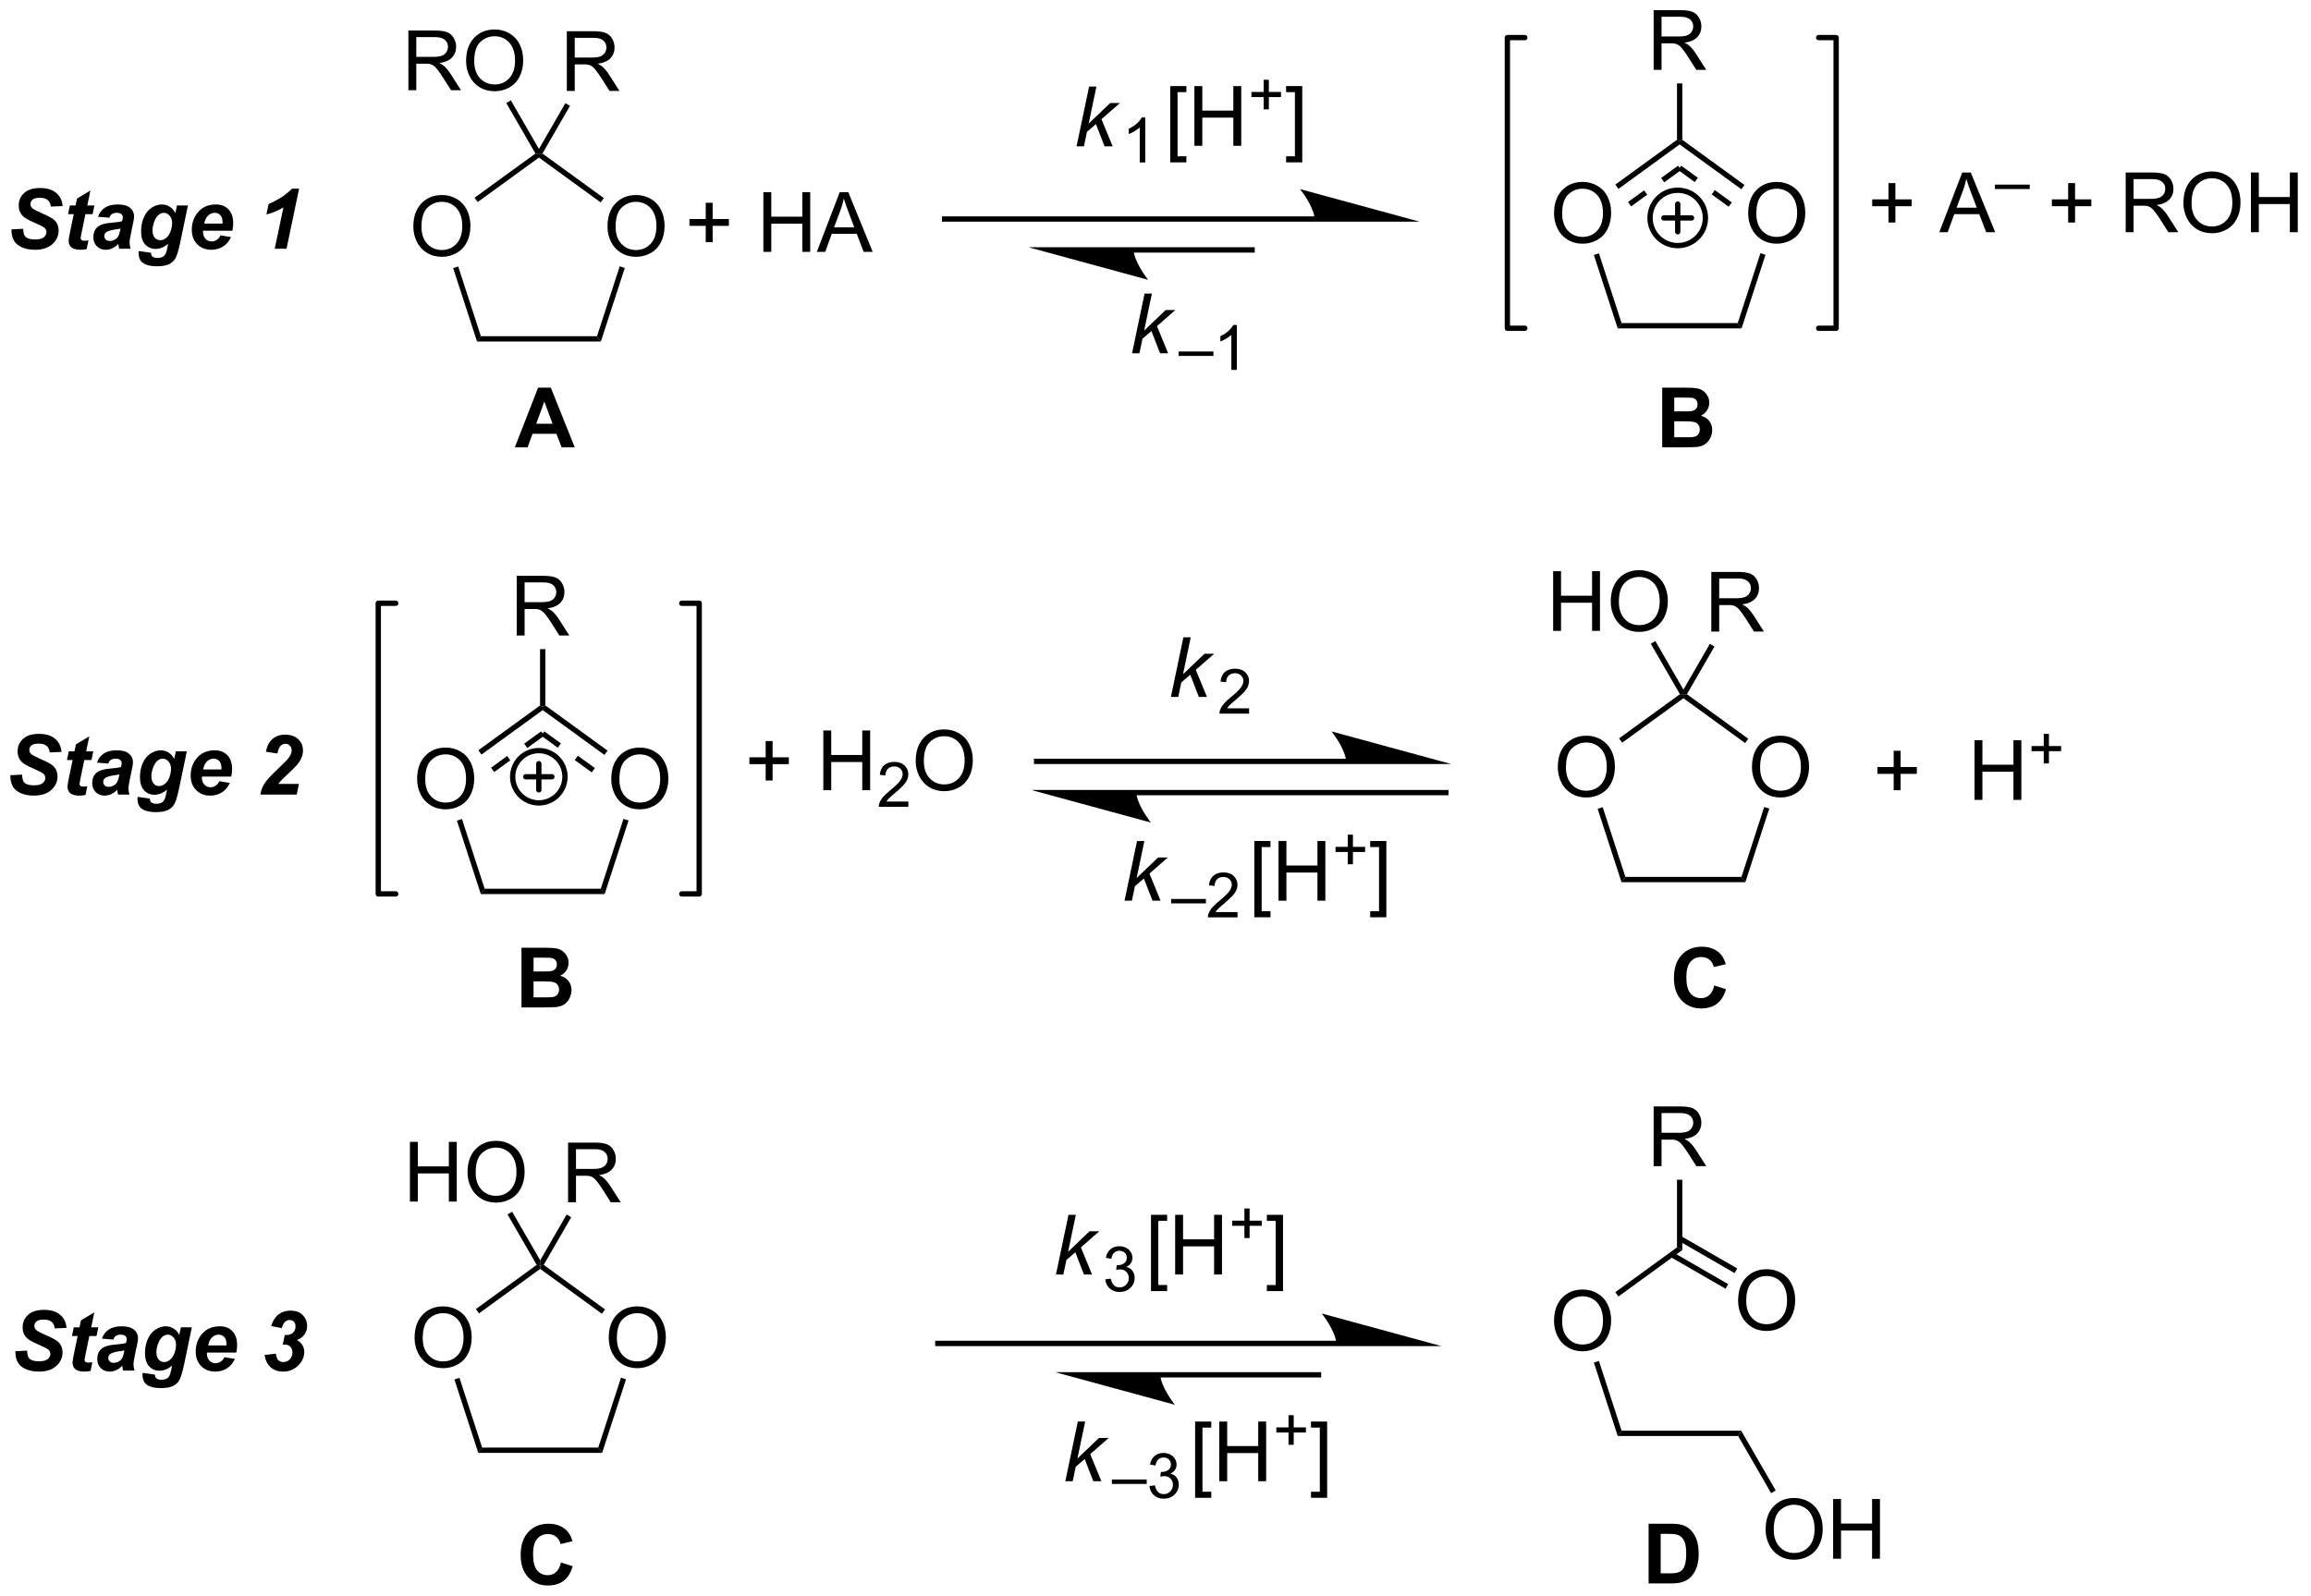 <?xml version="1.0" encoding="UTF-8"?>
<!DOCTYPE svg PUBLIC '-//W3C//DTD SVG 1.0//EN'
          'http://www.w3.org/TR/2001/REC-SVG-20010904/DTD/svg10.dtd'>
<svg stroke-dasharray="none" shape-rendering="auto" xmlns="http://www.w3.org/2000/svg" font-family="'Dialog'" text-rendering="auto" width="608" fill-opacity="1" color-interpolation="auto" color-rendering="auto" preserveAspectRatio="xMidYMid meet" font-size="12px" viewBox="0 0 608 420" fill="black" xmlns:xlink="http://www.w3.org/1999/xlink" stroke="black" image-rendering="auto" stroke-miterlimit="10" stroke-linecap="square" stroke-linejoin="miter" font-style="normal" stroke-width="1" height="420" stroke-dashoffset="0" font-weight="normal" stroke-opacity="1"
><!--Generated by the Batik Graphics2D SVG Generator--><defs id="genericDefs"
  /><g
  ><defs id="defs1"
    ><clipPath clipPathUnits="userSpaceOnUse" id="clipPath1"
      ><path d="M0.798 1.103 L228.48 1.103 L228.48 158.561 L0.798 158.561 L0.798 1.103 Z"
      /></clipPath
      ><clipPath clipPathUnits="userSpaceOnUse" id="clipPath2"
      ><path d="M214.414 118.259 L214.414 271.339 L435.765 271.339 L435.765 118.259 Z"
      /></clipPath
    ></defs
    ><g transform="scale(2.667,2.667) translate(-0.798,-1.103) matrix(1.029,0,0,1.029,-219.748,-120.539)"
    ><path d="M317.536 132.243 L318.737 126.516 L319.44 126.516 L318.698 130.066 L320.76 128.094 L321.693 128.094 L319.924 129.641 L320.995 132.243 L320.221 132.243 L319.393 130.113 L318.534 130.855 L318.245 132.243 L317.536 132.243 Z" stroke="none" clip-path="url(#clipPath2)"
    /></g
    ><g transform="matrix(2.743,0,0,2.743,-588.122,-324.377)"
    ><path d="M324.252 133.843 L323.724 133.843 L323.724 130.482 Q323.533 130.663 323.224 130.845 Q322.916 131.026 322.67 131.118 L322.67 130.608 Q323.111 130.399 323.441 130.105 Q323.773 129.808 323.912 129.53 L324.252 129.53 L324.252 133.843 Z" stroke="none" clip-path="url(#clipPath2)"
    /></g
    ><g transform="matrix(2.743,0,0,2.743,-588.122,-324.377)"
    ><path d="M326.649 133.834 L326.649 126.516 L328.198 126.516 L328.198 127.097 L327.352 127.097 L327.352 133.251 L328.198 133.251 L328.198 133.834 L326.649 133.834 ZM328.968 132.243 L328.968 126.516 L329.726 126.516 L329.726 128.868 L332.702 128.868 L332.702 126.516 L333.46 126.516 L333.46 132.243 L332.702 132.243 L332.702 129.542 L329.726 129.542 L329.726 132.243 L328.968 132.243 Z" stroke="none" clip-path="url(#clipPath2)"
    /></g
    ><g transform="matrix(2.743,0,0,2.743,-588.122,-324.377)"
    ><path d="M335.608 128.748 L335.608 127.57 L334.439 127.57 L334.439 127.078 L335.608 127.078 L335.608 125.91 L336.107 125.91 L336.107 127.078 L337.274 127.078 L337.274 127.57 L336.107 127.57 L336.107 128.748 L335.608 128.748 Z" stroke="none" clip-path="url(#clipPath2)"
    /></g
    ><g transform="matrix(2.743,0,0,2.743,-588.122,-324.377)"
    ><path d="M339.312 133.834 L337.762 133.834 L337.762 133.251 L338.608 133.251 L338.608 127.097 L337.762 127.097 L337.762 126.516 L339.312 126.516 L339.312 133.834 Z" stroke="none" clip-path="url(#clipPath2)"
    /></g
    ><g transform="matrix(2.743,0,0,2.743,-588.122,-324.377)"
    ><path d="M272.674 140.007 Q272.674 138.58 273.44 137.775 Q274.205 136.968 275.416 136.968 Q276.208 136.968 276.843 137.348 Q277.481 137.726 277.815 138.403 Q278.151 139.08 278.151 139.939 Q278.151 140.812 277.799 141.499 Q277.447 142.187 276.801 142.541 Q276.158 142.895 275.411 142.895 Q274.604 142.895 273.966 142.504 Q273.33 142.111 273.002 141.437 Q272.674 140.76 272.674 140.007 ZM273.455 140.018 Q273.455 141.054 274.01 141.65 Q274.567 142.244 275.408 142.244 Q276.262 142.244 276.815 141.643 Q277.369 141.041 277.369 139.937 Q277.369 139.236 277.132 138.715 Q276.895 138.195 276.44 137.908 Q275.986 137.619 275.419 137.619 Q274.614 137.619 274.033 138.174 Q273.455 138.726 273.455 140.018 Z" stroke="none" clip-path="url(#clipPath2)"
    /></g
    ><g transform="matrix(2.743,0,0,2.743,-588.122,-324.377)"
    ><path d="M254.053 140.007 Q254.053 138.58 254.818 137.775 Q255.584 136.968 256.795 136.968 Q257.586 136.968 258.222 137.348 Q258.86 137.726 259.193 138.403 Q259.529 139.08 259.529 139.939 Q259.529 140.812 259.178 141.499 Q258.826 142.187 258.18 142.541 Q257.537 142.895 256.789 142.895 Q255.982 142.895 255.344 142.504 Q254.709 142.111 254.381 141.437 Q254.053 140.76 254.053 140.007 ZM254.834 140.018 Q254.834 141.054 255.388 141.65 Q255.946 142.244 256.787 142.244 Q257.641 142.244 258.193 141.643 Q258.748 141.041 258.748 139.937 Q258.748 139.236 258.511 138.715 Q258.274 138.195 257.818 137.908 Q257.365 137.619 256.797 137.619 Q255.993 137.619 255.412 138.174 Q254.834 138.726 254.834 140.018 Z" stroke="none" clip-path="url(#clipPath2)"
    /></g
    ><g transform="matrix(2.743,0,0,2.743,-588.122,-324.377)"
    ><path d="M260.161 151.022 L260.531 150.511 L271.669 150.511 L272.04 151.022 Z" stroke="none" clip-path="url(#clipPath2)"
    /></g
    ><g transform="matrix(2.743,0,0,2.743,-588.122,-324.377)"
    ><path d="M272.04 151.022 L271.669 150.511 L273.848 143.805 L274.334 143.963 Z" stroke="none" clip-path="url(#clipPath2)"
    /></g
    ><g transform="matrix(2.743,0,0,2.743,-588.122,-324.377)"
    ><path d="M272.319 137.259 L272.019 137.672 L266.1 133.372 L266.1 133.056 L266.436 132.985 Z" stroke="none" clip-path="url(#clipPath2)"
    /></g
    ><g transform="matrix(2.743,0,0,2.743,-588.122,-324.377)"
    ><path d="M265.764 132.985 L266.1 133.056 L266.1 133.372 L260.229 137.638 L259.929 137.225 Z" stroke="none" clip-path="url(#clipPath2)"
    /></g
    ><g transform="matrix(2.743,0,0,2.743,-588.122,-324.377)"
    ><path d="M257.872 143.979 L258.357 143.821 L260.531 150.511 L260.161 151.022 Z" stroke="none" clip-path="url(#clipPath2)"
    /></g
    ><g transform="matrix(2.743,0,0,2.743,-588.122,-324.377)"
    ><path d="M268.775 126.978 L268.775 121.251 L271.314 121.251 Q272.079 121.251 272.478 121.405 Q272.876 121.559 273.113 121.949 Q273.353 122.34 273.353 122.814 Q273.353 123.423 272.957 123.843 Q272.564 124.259 271.738 124.371 Q272.04 124.517 272.197 124.658 Q272.527 124.962 272.824 125.418 L273.822 126.978 L272.868 126.978 L272.111 125.785 Q271.777 125.27 271.561 124.996 Q271.348 124.723 271.178 124.613 Q271.009 124.504 270.832 124.462 Q270.704 124.434 270.41 124.434 L269.533 124.434 L269.533 126.978 L268.775 126.978 ZM269.533 123.778 L271.16 123.778 Q271.681 123.778 271.973 123.671 Q272.267 123.564 272.418 123.327 Q272.572 123.09 272.572 122.814 Q272.572 122.408 272.275 122.147 Q271.98 121.884 271.345 121.884 L269.533 121.884 L269.533 123.778 Z" stroke="none" clip-path="url(#clipPath2)"
    /></g
    ><g transform="matrix(2.743,0,0,2.743,-588.122,-324.377)"
    ><path d="M266.436 132.985 L266.1 133.056 L266.1 132.546 L268.636 128.154 L269.078 128.41 Z" stroke="none" clip-path="url(#clipPath2)"
    /></g
    ><g transform="matrix(2.743,0,0,2.743,-588.122,-324.377)"
    ><path d="M253.578 126.911 L253.578 121.185 L256.117 121.185 Q256.883 121.185 257.281 121.338 Q257.68 121.492 257.917 121.883 Q258.156 122.273 258.156 122.747 Q258.156 123.356 257.76 123.776 Q257.367 124.192 256.542 124.304 Q256.844 124.45 257 124.591 Q257.331 124.896 257.628 125.351 L258.625 126.911 L257.672 126.911 L256.914 125.719 Q256.581 125.203 256.365 124.929 Q256.151 124.656 255.982 124.547 Q255.812 124.437 255.635 124.396 Q255.508 124.367 255.214 124.367 L254.336 124.367 L254.336 126.911 L253.578 126.911 ZM254.336 123.711 L255.964 123.711 Q256.484 123.711 256.776 123.604 Q257.07 123.497 257.221 123.26 Q257.375 123.023 257.375 122.747 Q257.375 122.341 257.078 122.081 Q256.784 121.817 256.148 121.817 L254.336 121.817 L254.336 123.711 ZM259.113 124.122 Q259.113 122.695 259.879 121.89 Q260.644 121.083 261.856 121.083 Q262.647 121.083 263.283 121.463 Q263.921 121.841 264.254 122.518 Q264.59 123.195 264.59 124.054 Q264.59 124.927 264.238 125.614 Q263.887 126.302 263.241 126.656 Q262.598 127.01 261.85 127.01 Q261.043 127.01 260.405 126.62 Q259.769 126.226 259.441 125.552 Q259.113 124.875 259.113 124.122 ZM259.894 124.133 Q259.894 125.169 260.449 125.765 Q261.007 126.359 261.848 126.359 Q262.702 126.359 263.254 125.758 Q263.809 125.156 263.809 124.052 Q263.809 123.351 263.572 122.831 Q263.335 122.31 262.879 122.023 Q262.426 121.734 261.858 121.734 Q261.053 121.734 260.473 122.289 Q259.894 122.841 259.894 124.133 Z" stroke="none" clip-path="url(#clipPath2)"
    /></g
    ><g transform="matrix(2.743,0,0,2.743,-588.122,-324.377)"
    ><path d="M266.1 132.546 L266.1 133.056 L265.764 132.985 L262.967 128.139 L263.409 127.884 Z" stroke="none" clip-path="url(#clipPath2)"
    /></g
    ><g transform="matrix(2.743,0,0,2.743,-588.122,-324.377)"
    ><path d="M322.988 152.146 L324.188 146.419 L324.891 146.419 L324.149 149.969 L326.212 147.997 L327.144 147.997 L325.376 149.544 L326.446 152.146 L325.673 152.146 L324.844 150.016 L323.985 150.758 L323.696 152.146 L322.988 152.146 Z" stroke="none" clip-path="url(#clipPath2)"
    /></g
    ><g transform="matrix(2.743,0,0,2.743,-588.122,-324.377)"
    ><path d="M327.455 152.404 L327.455 151.978 L330.793 151.978 L330.793 152.404 L327.455 152.404 ZM333.04 153.746 L332.512 153.746 L332.512 150.385 Q332.321 150.566 332.012 150.748 Q331.704 150.929 331.458 151.021 L331.458 150.511 Q331.899 150.302 332.229 150.007 Q332.561 149.711 332.7 149.433 L333.04 149.433 L333.04 153.746 Z" stroke="none" clip-path="url(#clipPath2)"
    /></g
    ><g transform="matrix(2.743,0,0,2.743,-588.122,-324.377)"
    ><path d="M340.534 139.016 L305.009 139.016 L304.754 139.016 L304.754 139.526 L305.009 139.526 L340.534 139.526 L340.789 139.526 L340.789 139.016 L340.534 139.016 ZM350.58 139.526 L339.1 136.398 C339.1 136.398 340.534 138.157 340.534 139.526 Z" stroke="none" clip-path="url(#clipPath2)"
    /></g
    ><g transform="matrix(2.743,0,0,2.743,-588.122,-324.377)"
    ><path d="M323.099 142.488 L334.5 142.488 L334.755 142.488 L334.755 141.977 L334.5 141.977 L323.099 141.977 L322.844 141.977 L322.844 142.488 L323.099 142.488 ZM313.053 141.977 L324.533 145.105 C324.533 145.105 323.099 143.346 323.099 141.977 Z" stroke="none" clip-path="url(#clipPath2)"
    /></g
    ><g transform="matrix(2.743,0,0,2.743,-588.122,-324.377)"
    ><path d="M382.082 138.748 Q382.082 137.321 382.848 136.517 Q383.614 135.709 384.825 135.709 Q385.616 135.709 386.252 136.09 Q386.89 136.467 387.223 137.144 Q387.559 137.821 387.559 138.681 Q387.559 139.553 387.207 140.241 Q386.856 140.928 386.21 141.282 Q385.567 141.637 384.819 141.637 Q384.012 141.637 383.374 141.246 Q382.739 140.853 382.411 140.178 Q382.082 139.501 382.082 138.748 ZM382.864 138.759 Q382.864 139.795 383.418 140.392 Q383.976 140.985 384.817 140.985 Q385.671 140.985 386.223 140.384 Q386.778 139.782 386.778 138.678 Q386.778 137.978 386.541 137.457 Q386.304 136.936 385.848 136.649 Q385.395 136.36 384.827 136.36 Q384.022 136.36 383.442 136.915 Q382.864 137.467 382.864 138.759 Z" stroke="none" clip-path="url(#clipPath2)"
    /></g
    ><g transform="matrix(2.743,0,0,2.743,-588.122,-324.377)"
    ><path d="M363.461 138.748 Q363.461 137.321 364.227 136.517 Q364.992 135.709 366.203 135.709 Q366.995 135.709 367.63 136.09 Q368.268 136.467 368.602 137.144 Q368.938 137.821 368.938 138.681 Q368.938 139.553 368.586 140.241 Q368.235 140.928 367.589 141.282 Q366.945 141.637 366.198 141.637 Q365.391 141.637 364.753 141.246 Q364.117 140.853 363.789 140.178 Q363.461 139.501 363.461 138.748 ZM364.242 138.759 Q364.242 139.795 364.797 140.392 Q365.354 140.985 366.195 140.985 Q367.05 140.985 367.602 140.384 Q368.156 139.782 368.156 138.678 Q368.156 137.978 367.919 137.457 Q367.682 136.936 367.227 136.649 Q366.774 136.36 366.206 136.36 Q365.401 136.36 364.82 136.915 Q364.242 137.467 364.242 138.759 Z" stroke="none" clip-path="url(#clipPath2)"
    /></g
    ><g transform="matrix(2.743,0,0,2.743,-588.122,-324.377)"
    ><path d="M369.569 149.763 L369.94 149.253 L381.078 149.253 L381.448 149.763 Z" stroke="none" clip-path="url(#clipPath2)"
    /></g
    ><g transform="matrix(2.743,0,0,2.743,-588.122,-324.377)"
    ><path d="M381.448 149.763 L381.078 149.253 L383.257 142.546 L383.742 142.704 Z" stroke="none" clip-path="url(#clipPath2)"
    /></g
    ><g transform="matrix(2.743,0,0,2.743,-588.122,-324.377)"
    ><path d="M381.727 136.001 L381.427 136.413 L375.509 132.113 L375.509 131.798 L375.764 131.668 ZM380.51 137.677 L378.882 136.494 L378.582 136.906 L380.21 138.089 ZM377.253 135.311 L375.659 134.152 L375.359 134.565 L376.953 135.723 Z" stroke="none" clip-path="url(#clipPath2)"
    /></g
    ><g transform="matrix(2.743,0,0,2.743,-588.122,-324.377)"
    ><path d="M375.254 131.668 L375.509 131.798 L375.509 132.113 L369.637 136.379 L369.337 135.966 ZM375.359 134.152 L373.731 135.335 L374.031 135.748 L375.659 134.565 ZM372.102 136.518 L370.555 137.642 L370.855 138.055 L372.402 136.931 Z" stroke="none" clip-path="url(#clipPath2)"
    /></g
    ><g transform="matrix(2.743,0,0,2.743,-588.122,-324.377)"
    ><path d="M367.281 142.72 L367.766 142.562 L369.94 149.253 L369.569 149.763 Z" stroke="none" clip-path="url(#clipPath2)"
    /></g
    ><g transform="matrix(2.743,0,0,2.743,-588.122,-324.377)"
    ><path d="M373.014 124.958 L373.014 119.231 L375.553 119.231 Q376.319 119.231 376.717 119.385 Q377.115 119.539 377.352 119.93 Q377.592 120.32 377.592 120.794 Q377.592 121.403 377.196 121.823 Q376.803 122.239 375.977 122.351 Q376.279 122.497 376.436 122.638 Q376.767 122.942 377.063 123.398 L378.061 124.958 L377.108 124.958 L376.35 123.765 Q376.017 123.25 375.8 122.976 Q375.587 122.703 375.418 122.594 Q375.248 122.484 375.071 122.442 Q374.944 122.414 374.649 122.414 L373.772 122.414 L373.772 124.958 L373.014 124.958 ZM373.772 121.758 L375.399 121.758 Q375.92 121.758 376.212 121.651 Q376.506 121.544 376.657 121.307 Q376.811 121.07 376.811 120.794 Q376.811 120.388 376.514 120.127 Q376.22 119.864 375.584 119.864 L373.772 119.864 L373.772 121.758 Z" stroke="none" clip-path="url(#clipPath2)"
    /></g
    ><g transform="matrix(2.743,0,0,2.743,-588.122,-324.377)"
    ><path d="M375.764 131.668 L375.509 131.798 L375.254 131.668 L375.254 126.262 L375.764 126.262 Z" stroke="none" clip-path="url(#clipPath2)"
    /></g
    ><g stroke-width="0.51" transform="matrix(2.743,0,0,2.743,-588.122,-324.377)" stroke-linejoin="round" stroke-linecap="round"
    ><path fill="none" d="M375.325 141.82 C373.858 141.82 372.669 140.631 372.669 139.164 C372.669 137.697 373.858 136.508 375.325 136.508 C376.792 136.508 377.981 137.697 377.981 139.164 C377.981 140.631 376.792 141.82 375.325 141.82 M373.997 139.164 L376.653 139.164 M375.325 137.836 L375.325 140.492" clip-path="url(#clipPath2)"
    /></g
    ><g stroke-width="0.51" transform="matrix(2.743,0,0,2.743,-588.122,-324.377)" stroke-linejoin="round" stroke-linecap="round"
    ><path fill="none" d="M360.658 121.864 L358.985 121.864 L358.985 149.749 L360.658 149.749" clip-path="url(#clipPath2)"
    /></g
    ><g stroke-width="0.51" transform="matrix(2.743,0,0,2.743,-588.122,-324.377)" stroke-linejoin="round" stroke-linecap="round"
    ><path fill="none" d="M388.844 149.749 L390.518 149.749 L390.518 121.864 L388.844 121.864" clip-path="url(#clipPath2)"
    /></g
    ><g transform="matrix(2.743,0,0,2.743,-588.122,-324.377)"
    ><path d="M273.036 193.017 Q273.036 191.59 273.802 190.785 Q274.567 189.978 275.778 189.978 Q276.57 189.978 277.205 190.358 Q277.843 190.736 278.177 191.413 Q278.513 192.09 278.513 192.949 Q278.513 193.822 278.161 194.509 Q277.81 195.197 277.164 195.551 Q276.521 195.905 275.773 195.905 Q274.966 195.905 274.328 195.514 Q273.692 195.121 273.364 194.447 Q273.036 193.769 273.036 193.017 ZM273.817 193.027 Q273.817 194.064 274.372 194.66 Q274.929 195.254 275.771 195.254 Q276.625 195.254 277.177 194.652 Q277.731 194.051 277.731 192.947 Q277.731 192.246 277.494 191.725 Q277.257 191.204 276.802 190.918 Q276.349 190.629 275.781 190.629 Q274.976 190.629 274.396 191.184 Q273.817 191.736 273.817 193.027 Z" stroke="none" clip-path="url(#clipPath2)"
    /></g
    ><g transform="matrix(2.743,0,0,2.743,-588.122,-324.377)"
    ><path d="M254.415 193.017 Q254.415 191.59 255.18 190.785 Q255.946 189.978 257.157 189.978 Q257.949 189.978 258.584 190.358 Q259.222 190.736 259.555 191.413 Q259.891 192.09 259.891 192.949 Q259.891 193.822 259.54 194.509 Q259.188 195.197 258.542 195.551 Q257.899 195.905 257.152 195.905 Q256.344 195.905 255.706 195.514 Q255.071 195.121 254.743 194.447 Q254.415 193.769 254.415 193.017 ZM255.196 193.027 Q255.196 194.064 255.751 194.66 Q256.308 195.254 257.149 195.254 Q258.003 195.254 258.555 194.652 Q259.11 194.051 259.11 192.947 Q259.11 192.246 258.873 191.725 Q258.636 191.204 258.18 190.918 Q257.727 190.629 257.159 190.629 Q256.355 190.629 255.774 191.184 Q255.196 191.736 255.196 193.027 Z" stroke="none" clip-path="url(#clipPath2)"
    /></g
    ><g transform="matrix(2.743,0,0,2.743,-588.122,-324.377)"
    ><path d="M260.523 204.031 L260.893 203.521 L272.031 203.521 L272.402 204.031 Z" stroke="none" clip-path="url(#clipPath2)"
    /></g
    ><g transform="matrix(2.743,0,0,2.743,-588.122,-324.377)"
    ><path d="M272.402 204.031 L272.031 203.521 L274.21 196.815 L274.696 196.972 Z" stroke="none" clip-path="url(#clipPath2)"
    /></g
    ><g transform="matrix(2.743,0,0,2.743,-588.122,-324.377)"
    ><path d="M272.681 190.269 L272.381 190.682 L266.462 186.382 L266.462 186.066 L266.717 185.936 ZM271.463 191.945 L269.835 190.762 L269.535 191.175 L271.163 192.358 ZM268.207 189.579 L266.612 188.421 L266.312 188.833 L267.907 189.992 Z" stroke="none" clip-path="url(#clipPath2)"
    /></g
    ><g transform="matrix(2.743,0,0,2.743,-588.122,-324.377)"
    ><path d="M266.207 185.936 L266.462 186.066 L266.462 186.382 L260.591 190.648 L260.291 190.235 ZM266.312 188.421 L264.684 189.603 L264.984 190.016 L266.612 188.833 ZM263.056 190.786 L261.509 191.911 L261.808 192.324 L263.356 191.199 Z" stroke="none" clip-path="url(#clipPath2)"
    /></g
    ><g transform="matrix(2.743,0,0,2.743,-588.122,-324.377)"
    ><path d="M258.234 196.988 L258.719 196.831 L260.893 203.521 L260.523 204.031 Z" stroke="none" clip-path="url(#clipPath2)"
    /></g
    ><g transform="matrix(2.743,0,0,2.743,-588.122,-324.377)"
    ><path d="M263.968 179.227 L263.968 173.5 L266.507 173.5 Q267.272 173.5 267.671 173.654 Q268.069 173.807 268.306 174.198 Q268.546 174.589 268.546 175.062 Q268.546 175.672 268.15 176.091 Q267.757 176.508 266.931 176.62 Q267.233 176.766 267.389 176.906 Q267.72 177.211 268.017 177.667 L269.014 179.227 L268.061 179.227 L267.304 178.034 Q266.97 177.518 266.754 177.245 Q266.541 176.971 266.371 176.862 Q266.202 176.753 266.025 176.711 Q265.897 176.682 265.603 176.682 L264.725 176.682 L264.725 179.227 L263.968 179.227 ZM264.725 176.026 L266.353 176.026 Q266.874 176.026 267.166 175.919 Q267.46 175.812 267.611 175.576 Q267.764 175.339 267.764 175.062 Q267.764 174.656 267.468 174.396 Q267.173 174.133 266.538 174.133 L264.725 174.133 L264.725 176.026 Z" stroke="none" clip-path="url(#clipPath2)"
    /></g
    ><g transform="matrix(2.743,0,0,2.743,-588.122,-324.377)"
    ><path d="M266.717 185.936 L266.462 186.066 L266.207 185.936 L266.207 180.53 L266.717 180.53 Z" stroke="none" clip-path="url(#clipPath2)"
    /></g
    ><g stroke-width="0.51" transform="matrix(2.743,0,0,2.743,-588.122,-324.377)" stroke-linejoin="round" stroke-linecap="round"
    ><path fill="none" d="M266.088 195.286 C264.703 195.286 263.58 194.163 263.58 192.778 C263.58 191.392 264.703 190.269 266.088 190.269 C267.474 190.269 268.597 191.392 268.597 192.778 C268.597 194.163 267.474 195.286 266.088 195.286 M264.834 192.778 L267.342 192.778 M266.088 191.524 L266.088 194.032" clip-path="url(#clipPath2)"
    /></g
    ><g stroke-width="0.51" transform="matrix(2.743,0,0,2.743,-588.122,-324.377)" stroke-linejoin="round" stroke-linecap="round"
    ><path fill="none" d="M252.362 176.132 L250.689 176.132 L250.689 204.018 L252.362 204.018" clip-path="url(#clipPath2)"
    /></g
    ><g stroke-width="0.51" transform="matrix(2.743,0,0,2.743,-588.122,-324.377)" stroke-linejoin="round" stroke-linecap="round"
    ><path fill="none" d="M279.798 204.018 L281.471 204.018 L281.471 176.132 L279.798 176.132" clip-path="url(#clipPath2)"
    /></g
    ><g transform="matrix(2.743,0,0,2.743,-588.122,-324.377)"
    ><path d="M343.551 191.046 L313.829 191.046 L313.574 191.046 L313.574 191.556 L313.829 191.556 L343.551 191.556 L343.806 191.556 L343.806 191.046 L343.551 191.046 ZM353.597 191.556 L342.117 188.428 C342.117 188.428 343.551 190.188 343.551 191.556 ZM353.087 194.046 L323.365 194.046 L323.11 194.046 L323.11 194.556 L323.365 194.556 L353.087 194.556 L353.342 194.556 L353.342 194.046 L353.087 194.046 ZM313.319 194.046 L324.799 197.173 C324.799 197.173 323.365 195.414 323.365 194.046 Z" stroke="none" clip-path="url(#clipPath2)"
    /></g
    ><g transform="matrix(2.743,0,0,2.743,-588.122,-324.377)"
    ><path d="M382.445 191.879 Q382.445 190.452 383.21 189.647 Q383.976 188.84 385.187 188.84 Q385.978 188.84 386.614 189.22 Q387.252 189.598 387.585 190.275 Q387.921 190.952 387.921 191.811 Q387.921 192.684 387.57 193.371 Q387.218 194.059 386.572 194.413 Q385.929 194.767 385.182 194.767 Q384.374 194.767 383.736 194.376 Q383.101 193.983 382.773 193.309 Q382.445 192.632 382.445 191.879 ZM383.226 191.89 Q383.226 192.926 383.781 193.522 Q384.338 194.116 385.179 194.116 Q386.033 194.116 386.585 193.515 Q387.14 192.913 387.14 191.809 Q387.14 191.108 386.903 190.588 Q386.666 190.067 386.21 189.78 Q385.757 189.491 385.189 189.491 Q384.385 189.491 383.804 190.046 Q383.226 190.598 383.226 191.89 Z" stroke="none" clip-path="url(#clipPath2)"
    /></g
    ><g transform="matrix(2.743,0,0,2.743,-588.122,-324.377)"
    ><path d="M363.823 191.879 Q363.823 190.452 364.589 189.647 Q365.354 188.84 366.565 188.84 Q367.357 188.84 367.993 189.22 Q368.63 189.598 368.964 190.275 Q369.3 190.952 369.3 191.811 Q369.3 192.684 368.948 193.371 Q368.597 194.059 367.951 194.413 Q367.308 194.767 366.56 194.767 Q365.753 194.767 365.115 194.376 Q364.479 193.983 364.151 193.309 Q363.823 192.632 363.823 191.879 ZM364.604 191.89 Q364.604 192.926 365.159 193.522 Q365.716 194.116 366.558 194.116 Q367.412 194.116 367.964 193.515 Q368.519 192.913 368.519 191.809 Q368.519 191.108 368.282 190.588 Q368.045 190.067 367.589 189.78 Q367.136 189.491 366.568 189.491 Q365.763 189.491 365.183 190.046 Q364.604 190.598 364.604 191.89 Z" stroke="none" clip-path="url(#clipPath2)"
    /></g
    ><g transform="matrix(2.743,0,0,2.743,-588.122,-324.377)"
    ><path d="M369.931 202.894 L370.302 202.383 L381.44 202.383 L381.81 202.894 Z" stroke="none" clip-path="url(#clipPath2)"
    /></g
    ><g transform="matrix(2.743,0,0,2.743,-588.122,-324.377)"
    ><path d="M381.81 202.894 L381.44 202.383 L383.619 195.677 L384.104 195.835 Z" stroke="none" clip-path="url(#clipPath2)"
    /></g
    ><g transform="matrix(2.743,0,0,2.743,-588.122,-324.377)"
    ><path d="M382.089 189.131 L381.79 189.544 L375.871 185.244 L375.871 184.929 L376.207 184.857 Z" stroke="none" clip-path="url(#clipPath2)"
    /></g
    ><g transform="matrix(2.743,0,0,2.743,-588.122,-324.377)"
    ><path d="M375.535 184.857 L375.871 184.929 L375.871 185.244 L369.999 189.51 L369.699 189.097 Z" stroke="none" clip-path="url(#clipPath2)"
    /></g
    ><g transform="matrix(2.743,0,0,2.743,-588.122,-324.377)"
    ><path d="M367.643 195.851 L368.128 195.693 L370.302 202.383 L369.931 202.894 Z" stroke="none" clip-path="url(#clipPath2)"
    /></g
    ><g transform="matrix(2.743,0,0,2.743,-588.122,-324.377)"
    ><path d="M378.545 178.85 L378.545 173.124 L381.084 173.124 Q381.85 173.124 382.248 173.277 Q382.647 173.431 382.884 173.821 Q383.123 174.212 383.123 174.686 Q383.123 175.295 382.728 175.715 Q382.334 176.131 381.509 176.243 Q381.811 176.389 381.967 176.53 Q382.298 176.834 382.595 177.29 L383.592 178.85 L382.639 178.85 L381.881 177.657 Q381.548 177.142 381.332 176.868 Q381.118 176.595 380.949 176.486 Q380.78 176.376 380.603 176.334 Q380.475 176.306 380.181 176.306 L379.303 176.306 L379.303 178.85 L378.545 178.85 ZM379.303 175.65 L380.931 175.65 Q381.452 175.65 381.743 175.543 Q382.038 175.436 382.189 175.199 Q382.342 174.962 382.342 174.686 Q382.342 174.28 382.045 174.019 Q381.751 173.756 381.116 173.756 L379.303 173.756 L379.303 175.65 Z" stroke="none" clip-path="url(#clipPath2)"
    /></g
    ><g transform="matrix(2.743,0,0,2.743,-588.122,-324.377)"
    ><path d="M376.207 184.857 L375.871 184.929 L375.871 184.418 L378.406 180.026 L378.848 180.282 Z" stroke="none" clip-path="url(#clipPath2)"
    /></g
    ><g transform="matrix(2.743,0,0,2.743,-588.122,-324.377)"
    ><path d="M363.375 178.783 L363.375 173.057 L364.133 173.057 L364.133 175.408 L367.109 175.408 L367.109 173.057 L367.867 173.057 L367.867 178.783 L367.109 178.783 L367.109 176.083 L364.133 176.083 L364.133 178.783 L363.375 178.783 ZM368.9 175.994 Q368.9 174.567 369.665 173.762 Q370.431 172.955 371.642 172.955 Q372.433 172.955 373.069 173.335 Q373.707 173.713 374.04 174.39 Q374.376 175.067 374.376 175.926 Q374.376 176.799 374.025 177.486 Q373.673 178.174 373.027 178.528 Q372.384 178.882 371.637 178.882 Q370.829 178.882 370.191 178.492 Q369.556 178.098 369.228 177.424 Q368.9 176.747 368.9 175.994 ZM369.681 176.005 Q369.681 177.041 370.236 177.637 Q370.793 178.231 371.634 178.231 Q372.488 178.231 373.04 177.63 Q373.595 177.028 373.595 175.924 Q373.595 175.223 373.358 174.702 Q373.121 174.182 372.665 173.895 Q372.212 173.606 371.644 173.606 Q370.84 173.606 370.259 174.161 Q369.681 174.713 369.681 176.005 Z" stroke="none" clip-path="url(#clipPath2)"
    /></g
    ><g transform="matrix(2.743,0,0,2.743,-588.122,-324.377)"
    ><path d="M375.871 184.418 L375.871 184.929 L375.535 184.857 L372.739 180.015 L373.181 179.76 Z" stroke="none" clip-path="url(#clipPath2)"
    /></g
    ><g transform="matrix(2.743,0,0,2.743,-588.122,-324.377)"
    ><path d="M322.266 204.668 L323.466 198.942 L324.169 198.942 L323.427 202.491 L325.49 200.52 L326.422 200.52 L324.654 202.067 L325.724 204.668 L324.95 204.668 L324.122 202.538 L323.263 203.28 L322.974 204.668 L322.266 204.668 Z" stroke="none" clip-path="url(#clipPath2)"
    /></g
    ><g transform="matrix(2.743,0,0,2.743,-588.122,-324.377)"
    ><path d="M326.733 204.927 L326.733 204.501 L330.071 204.501 L330.071 204.927 L326.733 204.927 ZM333.103 205.761 L333.103 206.268 L330.263 206.268 Q330.257 206.077 330.326 205.901 Q330.433 205.612 330.671 205.331 Q330.912 205.05 331.363 204.681 Q332.062 204.106 332.308 203.77 Q332.554 203.435 332.554 203.136 Q332.554 202.823 332.33 202.608 Q332.107 202.392 331.746 202.392 Q331.365 202.392 331.136 202.62 Q330.908 202.849 330.906 203.253 L330.363 203.198 Q330.42 202.591 330.783 202.274 Q331.146 201.956 331.757 201.956 Q332.377 201.956 332.736 202.3 Q333.097 202.642 333.097 203.147 Q333.097 203.405 332.992 203.655 Q332.886 203.903 332.64 204.179 Q332.396 204.454 331.828 204.935 Q331.353 205.333 331.218 205.476 Q331.084 205.618 330.996 205.761 L333.103 205.761 Z" stroke="none" clip-path="url(#clipPath2)"
    /></g
    ><g transform="matrix(2.743,0,0,2.743,-588.122,-324.377)"
    ><path d="M334.715 206.26 L334.715 198.942 L336.265 198.942 L336.265 199.523 L335.418 199.523 L335.418 205.676 L336.265 205.676 L336.265 206.26 L334.715 206.26 ZM337.034 204.668 L337.034 198.942 L337.792 198.942 L337.792 201.293 L340.769 201.293 L340.769 198.942 L341.526 198.942 L341.526 204.668 L340.769 204.668 L340.769 201.968 L337.792 201.968 L337.792 204.668 L337.034 204.668 Z" stroke="none" clip-path="url(#clipPath2)"
    /></g
    ><g transform="matrix(2.743,0,0,2.743,-588.122,-324.377)"
    ><path d="M343.675 201.173 L343.675 199.995 L342.505 199.995 L342.505 199.503 L343.675 199.503 L343.675 198.335 L344.173 198.335 L344.173 199.503 L345.341 199.503 L345.341 199.995 L344.173 199.995 L344.173 201.173 L343.675 201.173 Z" stroke="none" clip-path="url(#clipPath2)"
    /></g
    ><g transform="matrix(2.743,0,0,2.743,-588.122,-324.377)"
    ><path d="M347.378 206.26 L345.829 206.26 L345.829 205.676 L346.675 205.676 L346.675 199.523 L345.829 199.523 L345.829 198.942 L347.378 198.942 L347.378 206.26 Z" stroke="none" clip-path="url(#clipPath2)"
    /></g
    ><g transform="matrix(2.743,0,0,2.743,-588.122,-324.377)"
    ><path d="M326.712 185.122 L327.913 179.395 L328.616 179.395 L327.874 182.945 L329.937 180.973 L330.869 180.973 L329.101 182.52 L330.171 185.122 L329.397 185.122 L328.569 182.992 L327.71 183.734 L327.421 185.122 L326.712 185.122 Z" stroke="none" clip-path="url(#clipPath2)"
    /></g
    ><g transform="matrix(2.743,0,0,2.743,-588.122,-324.377)"
    ><path d="M334.213 186.214 L334.213 186.722 L331.373 186.722 Q331.367 186.53 331.436 186.355 Q331.543 186.066 331.781 185.784 Q332.022 185.503 332.473 185.134 Q333.172 184.56 333.418 184.224 Q333.664 183.888 333.664 183.589 Q333.664 183.276 333.44 183.062 Q333.217 182.845 332.856 182.845 Q332.475 182.845 332.246 183.073 Q332.018 183.302 332.016 183.706 L331.473 183.651 Q331.529 183.044 331.893 182.728 Q332.256 182.409 332.867 182.409 Q333.486 182.409 333.846 182.753 Q334.207 183.095 334.207 183.601 Q334.207 183.858 334.102 184.108 Q333.996 184.357 333.75 184.632 Q333.506 184.907 332.938 185.388 Q332.463 185.786 332.328 185.929 Q332.193 186.071 332.106 186.214 L334.213 186.214 Z" stroke="none" clip-path="url(#clipPath2)"
    /></g
    ><g transform="matrix(2.743,0,0,2.743,-588.122,-324.377)"
    ><path d="M272.795 246.63 Q272.795 245.203 273.56 244.399 Q274.326 243.591 275.537 243.591 Q276.329 243.591 276.964 243.972 Q277.602 244.349 277.935 245.026 Q278.271 245.703 278.271 246.563 Q278.271 247.435 277.92 248.123 Q277.568 248.81 276.922 249.164 Q276.279 249.518 275.532 249.518 Q274.724 249.518 274.086 249.128 Q273.451 248.735 273.123 248.06 Q272.795 247.383 272.795 246.63 ZM273.576 246.641 Q273.576 247.677 274.131 248.274 Q274.688 248.867 275.529 248.867 Q276.383 248.867 276.935 248.266 Q277.49 247.664 277.49 246.56 Q277.49 245.86 277.253 245.339 Q277.016 244.818 276.56 244.531 Q276.107 244.242 275.539 244.242 Q274.735 244.242 274.154 244.797 Q273.576 245.349 273.576 246.641 Z" stroke="none" clip-path="url(#clipPath2)"
    /></g
    ><g transform="matrix(2.743,0,0,2.743,-588.122,-324.377)"
    ><path d="M254.173 246.63 Q254.173 245.203 254.939 244.399 Q255.704 243.591 256.915 243.591 Q257.707 243.591 258.342 243.972 Q258.981 244.349 259.314 245.026 Q259.65 245.703 259.65 246.563 Q259.65 247.435 259.298 248.123 Q258.947 248.81 258.301 249.164 Q257.658 249.518 256.91 249.518 Q256.103 249.518 255.465 249.128 Q254.829 248.735 254.501 248.06 Q254.173 247.383 254.173 246.63 ZM254.954 246.641 Q254.954 247.677 255.509 248.274 Q256.067 248.867 256.908 248.867 Q257.762 248.867 258.314 248.266 Q258.868 247.664 258.868 246.56 Q258.868 245.86 258.632 245.339 Q258.395 244.818 257.939 244.531 Q257.486 244.242 256.918 244.242 Q256.113 244.242 255.533 244.797 Q254.954 245.349 254.954 246.641 Z" stroke="none" clip-path="url(#clipPath2)"
    /></g
    ><g transform="matrix(2.743,0,0,2.743,-588.122,-324.377)"
    ><path d="M260.281 257.645 L260.652 257.135 L271.79 257.135 L272.161 257.645 Z" stroke="none" clip-path="url(#clipPath2)"
    /></g
    ><g transform="matrix(2.743,0,0,2.743,-588.122,-324.377)"
    ><path d="M272.161 257.645 L271.79 257.135 L273.969 250.428 L274.454 250.586 Z" stroke="none" clip-path="url(#clipPath2)"
    /></g
    ><g transform="matrix(2.743,0,0,2.743,-588.122,-324.377)"
    ><path d="M272.44 243.883 L272.14 244.296 L266.221 239.995 L266.221 239.68 L266.557 239.608 Z" stroke="none" clip-path="url(#clipPath2)"
    /></g
    ><g transform="matrix(2.743,0,0,2.743,-588.122,-324.377)"
    ><path d="M265.885 239.609 L266.221 239.68 L266.221 239.995 L260.349 244.261 L260.049 243.848 Z" stroke="none" clip-path="url(#clipPath2)"
    /></g
    ><g transform="matrix(2.743,0,0,2.743,-588.122,-324.377)"
    ><path d="M257.993 250.602 L258.478 250.444 L260.652 257.135 L260.281 257.645 Z" stroke="none" clip-path="url(#clipPath2)"
    /></g
    ><g transform="matrix(2.743,0,0,2.743,-588.122,-324.377)"
    ><path d="M268.895 233.601 L268.895 227.875 L271.435 227.875 Q272.2 227.875 272.599 228.029 Q272.997 228.182 273.234 228.573 Q273.474 228.964 273.474 229.437 Q273.474 230.047 273.078 230.466 Q272.685 230.883 271.859 230.995 Q272.161 231.141 272.317 231.281 Q272.648 231.586 272.945 232.042 L273.942 233.601 L272.989 233.601 L272.231 232.409 Q271.898 231.893 271.682 231.62 Q271.468 231.346 271.299 231.237 Q271.13 231.127 270.953 231.086 Q270.825 231.057 270.531 231.057 L269.653 231.057 L269.653 233.601 L268.895 233.601 ZM269.653 230.401 L271.281 230.401 Q271.802 230.401 272.093 230.294 Q272.388 230.187 272.539 229.951 Q272.692 229.714 272.692 229.437 Q272.692 229.031 272.395 228.771 Q272.101 228.508 271.466 228.508 L269.653 228.508 L269.653 230.401 Z" stroke="none" clip-path="url(#clipPath2)"
    /></g
    ><g transform="matrix(2.743,0,0,2.743,-588.122,-324.377)"
    ><path d="M266.557 239.608 L266.221 239.68 L266.221 239.17 L268.757 234.778 L269.199 235.033 Z" stroke="none" clip-path="url(#clipPath2)"
    /></g
    ><g transform="matrix(2.743,0,0,2.743,-588.122,-324.377)"
    ><path d="M253.725 233.535 L253.725 227.808 L254.483 227.808 L254.483 230.16 L257.459 230.16 L257.459 227.808 L258.217 227.808 L258.217 233.535 L257.459 233.535 L257.459 230.834 L254.483 230.834 L254.483 233.535 L253.725 233.535 ZM259.25 230.745 Q259.25 229.319 260.015 228.514 Q260.781 227.707 261.992 227.707 Q262.783 227.707 263.419 228.087 Q264.057 228.464 264.39 229.141 Q264.726 229.819 264.726 230.678 Q264.726 231.55 264.375 232.238 Q264.023 232.925 263.377 233.279 Q262.734 233.634 261.986 233.634 Q261.179 233.634 260.541 233.243 Q259.906 232.85 259.578 232.175 Q259.25 231.498 259.25 230.745 ZM260.031 230.756 Q260.031 231.792 260.586 232.389 Q261.143 232.982 261.984 232.982 Q262.838 232.982 263.39 232.381 Q263.945 231.779 263.945 230.675 Q263.945 229.975 263.708 229.454 Q263.471 228.933 263.015 228.647 Q262.562 228.357 261.994 228.357 Q261.19 228.357 260.609 228.912 Q260.031 229.464 260.031 230.756 Z" stroke="none" clip-path="url(#clipPath2)"
    /></g
    ><g transform="matrix(2.743,0,0,2.743,-588.122,-324.377)"
    ><path d="M266.221 239.17 L266.221 239.68 L265.885 239.609 L263.089 234.766 L263.531 234.511 Z" stroke="none" clip-path="url(#clipPath2)"
    /></g
    ><g transform="matrix(2.743,0,0,2.743,-588.122,-324.377)"
    ><path d="M342.613 246.889 L304.361 246.889 L304.106 246.889 L304.106 247.399 L304.361 247.399 L342.613 247.399 L342.868 247.399 L342.868 246.889 L342.613 246.889 ZM352.659 247.399 L341.179 244.272 C341.179 244.272 342.613 246.031 342.613 247.399 Z" stroke="none" clip-path="url(#clipPath2)"
    /></g
    ><g transform="matrix(2.743,0,0,2.743,-588.122,-324.377)"
    ><path d="M325.66 250.411 L340.871 250.411 L341.127 250.411 L341.127 249.901 L340.871 249.901 L325.66 249.901 L325.405 249.901 L325.405 250.411 L325.66 250.411 ZM315.614 249.901 L327.094 253.029 C327.094 253.029 325.66 251.27 325.66 249.901 Z" stroke="none" clip-path="url(#clipPath2)"
    /></g
    ><g transform="matrix(2.743,0,0,2.743,-588.122,-324.377)"
    ><path d="M381.115 243.062 Q381.115 241.635 381.88 240.83 Q382.646 240.023 383.857 240.023 Q384.649 240.023 385.284 240.403 Q385.922 240.781 386.255 241.458 Q386.591 242.135 386.591 242.994 Q386.591 243.867 386.24 244.554 Q385.888 245.242 385.242 245.596 Q384.599 245.95 383.852 245.95 Q383.044 245.95 382.406 245.559 Q381.771 245.166 381.443 244.492 Q381.115 243.815 381.115 243.062 ZM381.896 243.072 Q381.896 244.109 382.451 244.705 Q383.008 245.299 383.849 245.299 Q384.703 245.299 385.255 244.697 Q385.81 244.096 385.81 242.992 Q385.81 242.291 385.573 241.77 Q385.336 241.249 384.88 240.963 Q384.427 240.674 383.859 240.674 Q383.055 240.674 382.474 241.228 Q381.896 241.781 381.896 243.072 Z" stroke="none" clip-path="url(#clipPath2)"
    /></g
    ><g transform="matrix(2.743,0,0,2.743,-588.122,-324.377)"
    ><path d="M363.461 245.01 Q363.461 243.583 364.227 242.778 Q364.992 241.971 366.203 241.971 Q366.995 241.971 367.63 242.351 Q368.268 242.728 368.602 243.406 Q368.938 244.083 368.938 244.942 Q368.938 245.814 368.586 246.502 Q368.235 247.189 367.589 247.544 Q366.945 247.898 366.198 247.898 Q365.391 247.898 364.753 247.507 Q364.117 247.114 363.789 246.439 Q363.461 245.762 363.461 245.01 ZM364.242 245.02 Q364.242 246.057 364.797 246.653 Q365.354 247.247 366.195 247.247 Q367.05 247.247 367.602 246.645 Q368.156 246.044 368.156 244.939 Q368.156 244.239 367.919 243.718 Q367.682 243.197 367.227 242.911 Q366.774 242.622 366.206 242.622 Q365.401 242.622 364.82 243.176 Q364.242 243.728 364.242 245.02 Z" stroke="none" clip-path="url(#clipPath2)"
    /></g
    ><g transform="matrix(2.743,0,0,2.743,-588.122,-324.377)"
    ><path d="M369.569 256.024 L369.94 255.514 L381.41 255.514 L381.116 256.024 Z" stroke="none" clip-path="url(#clipPath2)"
    /></g
    ><g transform="matrix(2.743,0,0,2.743,-588.122,-324.377)"
    ><path d="M381.032 239.952 L375.636 236.837 L375.381 237.279 L380.777 240.394 ZM380.165 241.454 L374.868 238.396 L374.613 238.838 L379.91 241.896 Z" stroke="none" clip-path="url(#clipPath2)"
    /></g
    ><g transform="matrix(2.743,0,0,2.743,-588.122,-324.377)"
    ><path d="M375.254 237.929 L375.764 238.189 L369.637 242.641 L369.337 242.228 Z" stroke="none" clip-path="url(#clipPath2)"
    /></g
    ><g transform="matrix(2.743,0,0,2.743,-588.122,-324.377)"
    ><path d="M367.281 248.981 L367.766 248.824 L369.94 255.514 L369.569 256.024 Z" stroke="none" clip-path="url(#clipPath2)"
    /></g
    ><g transform="matrix(2.743,0,0,2.743,-588.122,-324.377)"
    ><path d="M373.014 230.136 L373.014 224.409 L375.553 224.409 Q376.319 224.409 376.717 224.563 Q377.115 224.717 377.352 225.107 Q377.592 225.498 377.592 225.972 Q377.592 226.581 377.196 227 Q376.803 227.417 375.977 227.529 Q376.279 227.675 376.436 227.816 Q376.767 228.12 377.063 228.576 L378.061 230.136 L377.108 230.136 L376.35 228.943 Q376.017 228.428 375.8 228.154 Q375.587 227.881 375.418 227.771 Q375.248 227.662 375.071 227.62 Q374.944 227.592 374.649 227.592 L373.772 227.592 L373.772 230.136 L373.014 230.136 ZM373.772 226.935 L375.399 226.935 Q375.92 226.935 376.212 226.829 Q376.506 226.722 376.657 226.485 Q376.811 226.248 376.811 225.972 Q376.811 225.566 376.514 225.305 Q376.22 225.042 375.584 225.042 L373.772 225.042 L373.772 226.935 Z" stroke="none" clip-path="url(#clipPath2)"
    /></g
    ><g transform="matrix(2.743,0,0,2.743,-588.122,-324.377)"
    ><path d="M375.764 238.189 L375.254 237.929 L375.254 231.44 L375.764 231.44 Z" stroke="none" clip-path="url(#clipPath2)"
    /></g
    ><g transform="matrix(2.743,0,0,2.743,-588.122,-324.377)"
    ><path d="M383.754 265.01 Q383.754 263.583 384.52 262.778 Q385.285 261.971 386.496 261.971 Q387.288 261.971 387.923 262.351 Q388.561 262.729 388.895 263.406 Q389.231 264.083 389.231 264.942 Q389.231 265.815 388.879 266.502 Q388.527 267.19 387.882 267.544 Q387.238 267.898 386.491 267.898 Q385.684 267.898 385.046 267.508 Q384.41 267.114 384.082 266.44 Q383.754 265.763 383.754 265.01 ZM384.535 265.021 Q384.535 266.057 385.09 266.653 Q385.647 267.247 386.488 267.247 Q387.343 267.247 387.895 266.646 Q388.449 266.044 388.449 264.94 Q388.449 264.239 388.212 263.719 Q387.975 263.198 387.52 262.911 Q387.067 262.622 386.499 262.622 Q385.694 262.622 385.113 263.177 Q384.535 263.729 384.535 265.021 ZM390.229 267.799 L390.229 262.073 L390.987 262.073 L390.987 264.424 L393.964 264.424 L393.964 262.073 L394.721 262.073 L394.721 267.799 L393.964 267.799 L393.964 265.099 L390.987 265.099 L390.987 267.799 L390.229 267.799 Z" stroke="none" clip-path="url(#clipPath2)"
    /></g
    ><g transform="matrix(2.743,0,0,2.743,-588.122,-324.377)"
    ><path d="M381.116 256.024 L381.41 255.514 L384.721 261.249 L384.279 261.504 Z" stroke="none" clip-path="url(#clipPath2)"
    /></g
    ><g transform="matrix(2.743,0,0,2.743,-588.122,-324.377)"
    ><path d="M315.69 240.531 L316.891 234.805 L317.594 234.805 L316.852 238.354 L318.914 236.383 L319.847 236.383 L318.079 237.93 L319.149 240.531 L318.375 240.531 L317.547 238.401 L316.688 239.143 L316.399 240.531 L315.69 240.531 Z" stroke="none" clip-path="url(#clipPath2)"
    /></g
    ><g transform="matrix(2.743,0,0,2.743,-588.122,-324.377)"
    ><path d="M320.421 240.997 L320.949 240.926 Q321.041 241.376 321.257 241.573 Q321.476 241.77 321.791 241.77 Q322.162 241.77 322.417 241.512 Q322.675 241.255 322.675 240.874 Q322.675 240.51 322.437 240.276 Q322.201 240.04 321.834 240.04 Q321.685 240.04 321.462 240.098 L321.521 239.635 Q321.574 239.641 321.605 239.641 Q321.943 239.641 322.212 239.465 Q322.482 239.29 322.482 238.923 Q322.482 238.633 322.285 238.444 Q322.089 238.253 321.779 238.253 Q321.47 238.253 321.265 238.446 Q321.06 238.639 321.001 239.026 L320.474 238.932 Q320.572 238.401 320.913 238.11 Q321.257 237.819 321.767 237.819 Q322.119 237.819 322.413 237.969 Q322.71 238.12 322.867 238.381 Q323.023 238.641 323.023 238.934 Q323.023 239.214 322.873 239.442 Q322.724 239.671 322.431 239.805 Q322.812 239.893 323.023 240.171 Q323.234 240.446 323.234 240.862 Q323.234 241.424 322.824 241.817 Q322.413 242.208 321.787 242.208 Q321.222 242.208 320.847 241.872 Q320.474 241.534 320.421 240.997 Z" stroke="none" clip-path="url(#clipPath2)"
    /></g
    ><g transform="matrix(2.743,0,0,2.743,-588.122,-324.377)"
    ><path d="M324.803 242.123 L324.803 234.805 L326.352 234.805 L326.352 235.386 L325.506 235.386 L325.506 241.539 L326.352 241.539 L326.352 242.123 L324.803 242.123 ZM327.122 240.531 L327.122 234.805 L327.88 234.805 L327.88 237.156 L330.856 237.156 L330.856 234.805 L331.614 234.805 L331.614 240.531 L330.856 240.531 L330.856 237.831 L327.88 237.831 L327.88 240.531 L327.122 240.531 Z" stroke="none" clip-path="url(#clipPath2)"
    /></g
    ><g transform="matrix(2.743,0,0,2.743,-588.122,-324.377)"
    ><path d="M333.763 237.036 L333.763 235.858 L332.593 235.858 L332.593 235.366 L333.763 235.366 L333.763 234.198 L334.261 234.198 L334.261 235.366 L335.429 235.366 L335.429 235.858 L334.261 235.858 L334.261 237.036 L333.763 237.036 Z" stroke="none" clip-path="url(#clipPath2)"
    /></g
    ><g transform="matrix(2.743,0,0,2.743,-588.122,-324.377)"
    ><path d="M337.466 242.123 L335.916 242.123 L335.916 241.539 L336.763 241.539 L336.763 235.386 L335.916 235.386 L335.916 234.805 L337.466 234.805 L337.466 242.123 Z" stroke="none" clip-path="url(#clipPath2)"
    /></g
    ><g transform="matrix(2.743,0,0,2.743,-588.122,-324.377)"
    ><path d="M316.587 260.364 L317.787 254.638 L318.49 254.638 L317.748 258.187 L319.811 256.216 L320.743 256.216 L318.975 257.763 L320.045 260.364 L319.272 260.364 L318.444 258.234 L317.584 258.976 L317.295 260.364 L316.587 260.364 Z" stroke="none" clip-path="url(#clipPath2)"
    /></g
    ><g transform="matrix(2.743,0,0,2.743,-588.122,-324.377)"
    ><path d="M321.054 260.622 L321.054 260.197 L324.392 260.197 L324.392 260.622 L321.054 260.622 ZM324.655 260.829 L325.182 260.759 Q325.274 261.208 325.491 261.406 Q325.709 261.603 326.024 261.603 Q326.395 261.603 326.651 261.345 Q326.909 261.087 326.909 260.706 Q326.909 260.343 326.67 260.109 Q326.434 259.872 326.067 259.872 Q325.918 259.872 325.696 259.931 L325.754 259.468 Q325.807 259.474 325.838 259.474 Q326.176 259.474 326.446 259.298 Q326.715 259.122 326.715 258.755 Q326.715 258.466 326.518 258.277 Q326.323 258.085 326.012 258.085 Q325.704 258.085 325.498 258.279 Q325.293 258.472 325.235 258.859 L324.707 258.765 Q324.805 258.234 325.147 257.943 Q325.491 257.652 326 257.652 Q326.352 257.652 326.647 257.802 Q326.944 257.952 327.1 258.214 Q327.256 258.474 327.256 258.767 Q327.256 259.046 327.106 259.275 Q326.957 259.503 326.664 259.638 Q327.045 259.726 327.256 260.003 Q327.467 260.279 327.467 260.695 Q327.467 261.257 327.057 261.65 Q326.647 262.04 326.02 262.04 Q325.455 262.04 325.08 261.704 Q324.707 261.366 324.655 260.829 Z" stroke="none" clip-path="url(#clipPath2)"
    /></g
    ><g transform="matrix(2.743,0,0,2.743,-588.122,-324.377)"
    ><path d="M329.036 261.955 L329.036 254.638 L330.586 254.638 L330.586 255.218 L329.739 255.218 L329.739 261.372 L330.586 261.372 L330.586 261.955 L329.036 261.955 ZM331.355 260.364 L331.355 254.638 L332.113 254.638 L332.113 256.989 L335.09 256.989 L335.09 254.638 L335.848 254.638 L335.848 260.364 L335.09 260.364 L335.09 257.664 L332.113 257.664 L332.113 260.364 L331.355 260.364 Z" stroke="none" clip-path="url(#clipPath2)"
    /></g
    ><g transform="matrix(2.743,0,0,2.743,-588.122,-324.377)"
    ><path d="M337.996 256.869 L337.996 255.691 L336.826 255.691 L336.826 255.199 L337.996 255.199 L337.996 254.031 L338.494 254.031 L338.494 255.199 L339.662 255.199 L339.662 255.691 L338.494 255.691 L338.494 256.869 L337.996 256.869 Z" stroke="none" clip-path="url(#clipPath2)"
    /></g
    ><g transform="matrix(2.743,0,0,2.743,-588.122,-324.377)"
    ><path d="M341.699 261.955 L340.15 261.955 L340.15 261.372 L340.996 261.372 L340.996 255.218 L340.15 255.218 L340.15 254.638 L341.699 254.638 L341.699 261.955 Z" stroke="none" clip-path="url(#clipPath2)"
    /></g
    ><g transform="matrix(2.743,0,0,2.743,-588.122,-324.377)"
    ><path d="M215.509 140.263 L216.632 140.206 Q216.655 140.74 216.814 140.927 Q217.072 141.232 217.767 141.232 Q218.345 141.232 218.603 141.026 Q218.861 140.818 218.861 140.526 Q218.861 140.271 218.65 140.096 Q218.502 139.966 217.835 139.677 Q217.171 139.388 216.864 139.195 Q216.556 139.003 216.379 138.695 Q216.205 138.385 216.205 137.971 Q216.205 137.247 216.728 136.771 Q217.252 136.294 218.244 136.294 Q219.252 136.294 219.804 136.768 Q220.358 137.24 220.413 138.026 L219.283 138.076 Q219.241 137.667 218.986 137.448 Q218.733 137.229 218.236 137.229 Q217.749 137.229 217.538 137.401 Q217.33 137.573 217.33 137.833 Q217.33 138.081 217.522 138.24 Q217.713 138.404 218.369 138.69 Q219.358 139.115 219.627 139.38 Q220.03 139.771 220.03 140.385 Q220.03 141.143 219.429 141.682 Q218.83 142.219 217.759 142.219 Q217.022 142.219 216.481 141.971 Q215.939 141.721 215.715 141.281 Q215.494 140.839 215.509 140.263 ZM220.939 138.802 L221.111 137.971 L221.658 137.971 L221.796 137.307 L223.08 136.534 L222.78 137.971 L223.463 137.971 L223.291 138.802 L222.603 138.802 L222.241 140.542 Q222.142 141.013 222.142 141.081 Q222.142 141.208 222.223 141.281 Q222.306 141.354 222.522 141.354 Q222.595 141.354 222.892 141.326 L222.718 142.159 Q222.429 142.219 222.124 142.219 Q221.53 142.219 221.259 141.99 Q220.991 141.76 220.991 141.354 Q220.991 141.161 221.134 140.471 L221.483 138.802 L220.939 138.802 ZM224.905 139.146 L223.811 139.052 Q223.999 138.497 224.465 138.185 Q224.931 137.872 225.702 137.872 Q226.502 137.872 226.884 138.195 Q227.267 138.518 227.267 138.982 Q227.267 139.169 227.233 139.38 Q227.202 139.591 227.002 140.49 Q226.838 141.232 226.838 141.529 Q226.838 141.794 226.931 142.12 L225.843 142.12 Q225.775 141.893 225.759 141.651 Q225.515 141.924 225.194 142.073 Q224.874 142.219 224.548 142.219 Q224.033 142.219 223.697 141.88 Q223.361 141.542 223.361 141.01 Q223.361 140.417 223.731 140.062 Q224.101 139.706 225.048 139.63 Q225.851 139.565 226.119 139.471 Q226.189 139.237 226.189 139.096 Q226.189 138.917 226.043 138.797 Q225.9 138.674 225.616 138.674 Q225.314 138.674 225.14 138.797 Q224.968 138.919 224.905 139.146 ZM225.97 140.185 Q225.869 140.214 225.702 140.237 Q224.858 140.339 224.601 140.534 Q224.416 140.674 224.416 140.911 Q224.416 141.107 224.556 141.242 Q224.697 141.378 224.929 141.378 Q225.181 141.378 225.405 141.255 Q225.632 141.13 225.741 140.938 Q225.853 140.745 225.939 140.333 L225.97 140.185 ZM227.714 142.339 L228.896 142.51 Q228.896 142.69 228.953 142.781 Q229.013 142.875 229.143 142.938 Q229.276 143.003 229.503 143.003 Q229.857 143.003 230.073 142.862 Q230.232 142.753 230.334 142.51 Q230.396 142.359 230.495 141.846 L230.534 141.651 Q229.951 142.135 229.331 142.135 Q228.722 142.135 228.331 141.706 Q227.94 141.276 227.94 140.448 Q227.94 139.716 228.206 139.107 Q228.472 138.497 228.951 138.185 Q229.433 137.872 229.933 137.872 Q230.347 137.872 230.69 138.091 Q231.034 138.31 231.224 138.706 L231.381 137.971 L232.433 137.971 L231.714 141.427 Q231.537 142.26 231.414 142.615 Q231.295 142.971 231.138 143.182 Q230.982 143.393 230.743 143.536 Q230.506 143.68 230.18 143.742 Q229.857 143.805 229.48 143.805 Q228.599 143.805 228.149 143.503 Q227.701 143.203 227.701 142.503 Q227.701 142.43 227.714 142.339 ZM229.034 140.333 Q229.034 140.807 229.245 141.055 Q229.459 141.302 229.779 141.302 Q230.073 141.302 230.347 141.081 Q230.623 140.857 230.768 140.448 Q230.917 140.036 230.917 139.654 Q230.917 139.214 230.677 138.945 Q230.44 138.674 230.128 138.674 Q229.826 138.674 229.573 138.914 Q229.323 139.151 229.159 139.646 Q229.034 140.029 229.034 140.333 ZM236.697 140.393 L233.884 140.393 Q233.882 140.458 233.882 140.495 Q233.882 140.909 234.116 141.164 Q234.353 141.417 234.694 141.417 Q235.252 141.417 235.564 140.839 L236.569 141.005 Q236.275 141.612 235.786 141.917 Q235.296 142.219 234.686 142.219 Q233.851 142.219 233.327 141.69 Q232.804 141.159 232.804 140.286 Q232.804 139.435 233.275 138.771 Q233.921 137.872 235.116 137.872 Q235.877 137.872 236.325 138.344 Q236.775 138.815 236.775 139.661 Q236.775 140.068 236.697 140.393 ZM235.752 139.708 Q235.757 139.635 235.757 139.596 Q235.757 139.135 235.548 138.906 Q235.343 138.674 234.994 138.674 Q234.647 138.674 234.371 138.938 Q234.095 139.198 233.999 139.708 L235.752 139.708 ZM239.96 138.831 L240.171 137.831 Q241.619 137.198 242.413 136.357 L243.095 136.357 L241.89 142.12 L240.759 142.12 L241.593 138.151 Q241.241 138.378 240.78 138.565 Q240.322 138.753 239.96 138.831 Z" stroke="none" clip-path="url(#clipPath2)"
    /></g
    ><g transform="matrix(2.743,0,0,2.743,-588.122,-324.377)"
    ><path d="M215.401 192.631 L216.524 192.573 Q216.547 193.107 216.706 193.295 Q216.964 193.6 217.659 193.6 Q218.238 193.6 218.495 193.394 Q218.753 193.185 218.753 192.894 Q218.753 192.639 218.542 192.464 Q218.394 192.334 217.727 192.045 Q217.063 191.756 216.756 191.563 Q216.448 191.37 216.271 191.063 Q216.097 190.753 216.097 190.339 Q216.097 189.615 216.62 189.139 Q217.144 188.662 218.136 188.662 Q219.144 188.662 219.696 189.136 Q220.25 189.607 220.305 190.394 L219.175 190.443 Q219.133 190.035 218.878 189.816 Q218.625 189.597 218.128 189.597 Q217.641 189.597 217.43 189.769 Q217.222 189.941 217.222 190.201 Q217.222 190.448 217.415 190.607 Q217.605 190.772 218.261 191.058 Q219.25 191.482 219.519 191.748 Q219.922 192.139 219.922 192.753 Q219.922 193.511 219.321 194.05 Q218.722 194.587 217.651 194.587 Q216.915 194.587 216.373 194.339 Q215.831 194.089 215.607 193.649 Q215.386 193.206 215.401 192.631 ZM220.831 191.17 L221.003 190.339 L221.55 190.339 L221.688 189.675 L222.972 188.902 L222.672 190.339 L223.355 190.339 L223.183 191.17 L222.495 191.17 L222.133 192.91 Q222.034 193.381 222.034 193.448 Q222.034 193.576 222.115 193.649 Q222.198 193.722 222.415 193.722 Q222.488 193.722 222.784 193.693 L222.61 194.527 Q222.321 194.587 222.016 194.587 Q221.422 194.587 221.151 194.357 Q220.883 194.128 220.883 193.722 Q220.883 193.529 221.026 192.839 L221.375 191.17 L220.831 191.17 ZM224.797 191.514 L223.704 191.42 Q223.891 190.865 224.357 190.553 Q224.823 190.24 225.594 190.24 Q226.394 190.24 226.776 190.563 Q227.159 190.886 227.159 191.35 Q227.159 191.537 227.125 191.748 Q227.094 191.959 226.894 192.857 Q226.73 193.6 226.73 193.897 Q226.73 194.162 226.823 194.488 L225.735 194.488 Q225.667 194.261 225.651 194.019 Q225.407 194.292 225.086 194.441 Q224.766 194.587 224.441 194.587 Q223.925 194.587 223.589 194.248 Q223.253 193.91 223.253 193.378 Q223.253 192.785 223.623 192.43 Q223.993 192.073 224.941 191.998 Q225.743 191.933 226.011 191.839 Q226.081 191.605 226.081 191.464 Q226.081 191.285 225.935 191.165 Q225.792 191.042 225.508 191.042 Q225.206 191.042 225.032 191.165 Q224.86 191.287 224.797 191.514 ZM225.863 192.553 Q225.761 192.581 225.594 192.605 Q224.75 192.706 224.493 192.902 Q224.308 193.042 224.308 193.279 Q224.308 193.475 224.448 193.61 Q224.589 193.745 224.821 193.745 Q225.073 193.745 225.297 193.623 Q225.524 193.498 225.633 193.305 Q225.745 193.113 225.831 192.701 L225.863 192.553 ZM227.606 194.706 L228.788 194.878 Q228.788 195.058 228.845 195.149 Q228.905 195.243 229.036 195.305 Q229.168 195.37 229.395 195.37 Q229.749 195.37 229.965 195.23 Q230.124 195.12 230.226 194.878 Q230.288 194.727 230.387 194.214 L230.426 194.019 Q229.843 194.503 229.223 194.503 Q228.614 194.503 228.223 194.073 Q227.833 193.644 227.833 192.816 Q227.833 192.084 228.098 191.475 Q228.364 190.865 228.843 190.553 Q229.325 190.24 229.825 190.24 Q230.239 190.24 230.583 190.459 Q230.926 190.678 231.116 191.073 L231.273 190.339 L232.325 190.339 L231.606 193.795 Q231.429 194.628 231.306 194.982 Q231.187 195.339 231.03 195.55 Q230.874 195.761 230.635 195.904 Q230.398 196.048 230.072 196.11 Q229.749 196.173 229.372 196.173 Q228.491 196.173 228.041 195.87 Q227.593 195.571 227.593 194.87 Q227.593 194.798 227.606 194.706 ZM228.926 192.701 Q228.926 193.175 229.137 193.423 Q229.351 193.67 229.671 193.67 Q229.965 193.67 230.239 193.448 Q230.515 193.225 230.661 192.816 Q230.809 192.404 230.809 192.022 Q230.809 191.581 230.57 191.313 Q230.333 191.042 230.02 191.042 Q229.718 191.042 229.465 191.282 Q229.215 191.519 229.051 192.014 Q228.926 192.397 228.926 192.701 ZM236.589 192.761 L233.776 192.761 Q233.774 192.826 233.774 192.863 Q233.774 193.277 234.008 193.532 Q234.245 193.785 234.586 193.785 Q235.144 193.785 235.456 193.206 L236.461 193.373 Q236.167 193.98 235.678 194.285 Q235.188 194.587 234.579 194.587 Q233.743 194.587 233.219 194.058 Q232.696 193.527 232.696 192.654 Q232.696 191.803 233.167 191.139 Q233.813 190.24 235.008 190.24 Q235.769 190.24 236.217 190.712 Q236.667 191.183 236.667 192.029 Q236.667 192.435 236.589 192.761 ZM235.644 192.076 Q235.649 192.003 235.649 191.964 Q235.649 191.503 235.441 191.274 Q235.235 191.042 234.886 191.042 Q234.54 191.042 234.263 191.305 Q233.988 191.566 233.891 192.076 L235.644 192.076 ZM241.016 190.545 L239.917 190.381 Q240.05 189.584 240.537 189.162 Q241.024 188.738 241.753 188.738 Q242.555 188.738 243.011 189.173 Q243.469 189.605 243.469 190.272 Q243.469 190.613 243.329 190.954 Q243.188 191.295 242.868 191.67 Q242.636 191.935 242.113 192.423 Q241.589 192.91 241.42 193.087 Q241.25 193.264 241.094 193.464 L243.079 193.464 L242.868 194.488 L239.386 194.488 Q239.441 194.066 239.633 193.685 Q239.829 193.303 240.118 192.975 Q240.407 192.647 241.175 191.917 Q241.753 191.363 241.907 191.193 Q242.18 190.889 242.282 190.667 Q242.383 190.443 242.383 190.264 Q242.383 189.975 242.211 189.795 Q242.042 189.615 241.782 189.615 Q241.516 189.615 241.316 189.818 Q241.118 190.019 241.016 190.545 Z" stroke="none" clip-path="url(#clipPath2)"
    /></g
    ><g transform="matrix(2.743,0,0,2.743,-588.122,-324.377)"
    ><path d="M215.884 247.891 L217.007 247.833 Q217.03 248.367 217.189 248.555 Q217.447 248.859 218.142 248.859 Q218.72 248.859 218.978 248.654 Q219.236 248.445 219.236 248.154 Q219.236 247.899 219.025 247.724 Q218.877 247.594 218.21 247.305 Q217.546 247.016 217.239 246.823 Q216.931 246.63 216.754 246.323 Q216.58 246.013 216.58 245.599 Q216.58 244.875 217.103 244.399 Q217.627 243.922 218.619 243.922 Q219.627 243.922 220.179 244.396 Q220.733 244.867 220.788 245.654 L219.658 245.703 Q219.616 245.294 219.361 245.076 Q219.108 244.857 218.611 244.857 Q218.124 244.857 217.913 245.029 Q217.705 245.201 217.705 245.461 Q217.705 245.708 217.897 245.867 Q218.088 246.031 218.744 246.318 Q219.733 246.742 220.002 247.008 Q220.405 247.399 220.405 248.013 Q220.405 248.771 219.804 249.31 Q219.205 249.846 218.134 249.846 Q217.397 249.846 216.856 249.599 Q216.314 249.349 216.09 248.909 Q215.869 248.466 215.884 247.891 ZM221.314 246.43 L221.486 245.599 L222.033 245.599 L222.171 244.935 L223.455 244.162 L223.155 245.599 L223.838 245.599 L223.666 246.43 L222.978 246.43 L222.616 248.169 Q222.517 248.641 222.517 248.708 Q222.517 248.836 222.598 248.909 Q222.681 248.982 222.897 248.982 Q222.97 248.982 223.267 248.953 L223.093 249.787 Q222.804 249.846 222.499 249.846 Q221.905 249.846 221.634 249.617 Q221.366 249.388 221.366 248.982 Q221.366 248.789 221.509 248.099 L221.858 246.43 L221.314 246.43 ZM225.28 246.774 L224.186 246.68 Q224.374 246.125 224.84 245.813 Q225.306 245.5 226.077 245.5 Q226.877 245.5 227.259 245.823 Q227.642 246.146 227.642 246.609 Q227.642 246.797 227.608 247.008 Q227.577 247.219 227.377 248.117 Q227.213 248.859 227.213 249.156 Q227.213 249.422 227.306 249.748 L226.218 249.748 Q226.15 249.521 226.134 249.279 Q225.89 249.552 225.569 249.701 Q225.249 249.846 224.923 249.846 Q224.408 249.846 224.072 249.508 Q223.736 249.169 223.736 248.638 Q223.736 248.044 224.106 247.69 Q224.476 247.333 225.423 247.258 Q226.226 247.193 226.494 247.099 Q226.564 246.865 226.564 246.724 Q226.564 246.544 226.418 246.425 Q226.275 246.302 225.991 246.302 Q225.689 246.302 225.515 246.425 Q225.343 246.547 225.28 246.774 ZM226.345 247.813 Q226.244 247.841 226.077 247.865 Q225.233 247.966 224.976 248.162 Q224.791 248.302 224.791 248.539 Q224.791 248.734 224.931 248.87 Q225.072 249.005 225.304 249.005 Q225.556 249.005 225.78 248.883 Q226.007 248.758 226.116 248.565 Q226.228 248.373 226.314 247.961 L226.345 247.813 ZM228.089 249.966 L229.271 250.138 Q229.271 250.318 229.328 250.409 Q229.388 250.503 229.518 250.565 Q229.651 250.63 229.878 250.63 Q230.232 250.63 230.448 250.49 Q230.607 250.38 230.709 250.138 Q230.771 249.987 230.87 249.474 L230.909 249.279 Q230.326 249.763 229.706 249.763 Q229.097 249.763 228.706 249.333 Q228.315 248.904 228.315 248.076 Q228.315 247.344 228.581 246.734 Q228.847 246.125 229.326 245.813 Q229.808 245.5 230.308 245.5 Q230.722 245.5 231.065 245.719 Q231.409 245.938 231.599 246.333 L231.756 245.599 L232.808 245.599 L232.089 249.055 Q231.912 249.888 231.789 250.242 Q231.67 250.599 231.513 250.81 Q231.357 251.021 231.118 251.164 Q230.881 251.307 230.555 251.37 Q230.232 251.432 229.855 251.432 Q228.974 251.432 228.524 251.13 Q228.076 250.831 228.076 250.13 Q228.076 250.057 228.089 249.966 ZM229.409 247.961 Q229.409 248.435 229.62 248.682 Q229.834 248.93 230.154 248.93 Q230.448 248.93 230.722 248.708 Q230.998 248.484 231.143 248.076 Q231.292 247.664 231.292 247.281 Q231.292 246.841 231.052 246.573 Q230.815 246.302 230.503 246.302 Q230.201 246.302 229.948 246.542 Q229.698 246.779 229.534 247.274 Q229.409 247.656 229.409 247.961 ZM237.072 248.021 L234.259 248.021 Q234.257 248.086 234.257 248.123 Q234.257 248.537 234.491 248.792 Q234.728 249.044 235.069 249.044 Q235.627 249.044 235.939 248.466 L236.944 248.633 Q236.65 249.24 236.161 249.544 Q235.671 249.846 235.061 249.846 Q234.226 249.846 233.702 249.318 Q233.179 248.787 233.179 247.914 Q233.179 247.063 233.65 246.399 Q234.296 245.5 235.491 245.5 Q236.252 245.5 236.7 245.971 Q237.15 246.443 237.15 247.289 Q237.15 247.695 237.072 248.021 ZM236.127 247.336 Q236.132 247.263 236.132 247.224 Q236.132 246.763 235.923 246.534 Q235.718 246.302 235.369 246.302 Q235.022 246.302 234.746 246.565 Q234.47 246.826 234.374 247.336 L236.127 247.336 ZM239.791 248.25 L240.866 248.123 Q240.931 248.578 241.106 248.755 Q241.28 248.93 241.569 248.93 Q241.952 248.93 242.202 248.672 Q242.455 248.414 242.455 248.013 Q242.455 247.662 242.252 247.456 Q242.048 247.25 241.705 247.25 Q241.619 247.25 241.525 247.266 L241.72 246.333 Q241.78 246.341 241.835 246.341 Q242.283 246.341 242.517 246.112 Q242.752 245.883 242.752 245.492 Q242.752 245.216 242.593 245.057 Q242.436 244.896 242.179 244.896 Q241.936 244.896 241.744 245.073 Q241.554 245.25 241.439 245.68 L240.416 245.477 Q240.611 244.844 240.96 244.505 Q241.486 243.998 242.257 243.998 Q243.046 243.998 243.455 244.438 Q243.866 244.875 243.866 245.49 Q243.866 245.935 243.603 246.294 Q243.343 246.654 242.884 246.82 Q243.249 247.013 243.421 247.318 Q243.593 247.623 243.593 247.953 Q243.593 248.586 243.142 249.117 Q242.53 249.846 241.561 249.846 Q240.835 249.846 240.364 249.43 Q239.892 249.013 239.791 248.25 Z" stroke="none" clip-path="url(#clipPath2)"
    /></g
    ><g transform="matrix(2.743,0,0,2.743,-588.122,-324.377)"
    ><path d="M269.534 161.174 L268.276 161.174 L267.776 159.872 L265.487 159.872 L265.013 161.174 L263.786 161.174 L266.018 155.448 L267.24 155.448 L269.534 161.174 ZM267.404 158.909 L266.615 156.784 L265.841 158.909 L267.404 158.909 Z" stroke="none" clip-path="url(#clipPath2)"
    /></g
    ><g transform="matrix(2.743,0,0,2.743,-588.122,-324.377)"
    ><path d="M373.835 155.448 L376.124 155.448 Q376.804 155.448 377.137 155.505 Q377.473 155.56 377.736 155.739 Q377.999 155.919 378.173 156.219 Q378.351 156.518 378.351 156.888 Q378.351 157.291 378.134 157.627 Q377.918 157.963 377.546 158.13 Q378.069 158.284 378.351 158.651 Q378.632 159.018 378.632 159.513 Q378.632 159.903 378.45 160.273 Q378.27 160.643 377.955 160.864 Q377.64 161.083 377.179 161.135 Q376.89 161.166 375.786 161.174 L373.835 161.174 L373.835 155.448 ZM374.991 156.401 L374.991 157.724 L375.749 157.724 Q376.426 157.724 376.59 157.705 Q376.887 157.669 377.056 157.5 Q377.226 157.33 377.226 157.052 Q377.226 156.786 377.08 156.622 Q376.934 156.455 376.645 156.419 Q376.473 156.401 375.655 156.401 L374.991 156.401 ZM374.991 158.677 L374.991 160.208 L376.062 160.208 Q376.687 160.208 376.856 160.174 Q377.114 160.127 377.275 159.945 Q377.437 159.763 377.437 159.458 Q377.437 159.2 377.312 159.021 Q377.187 158.841 376.95 158.76 Q376.715 158.677 375.926 158.677 L374.991 158.677 Z" stroke="none" clip-path="url(#clipPath2)"
    /></g
    ><g transform="matrix(2.743,0,0,2.743,-588.122,-324.377)"
    ><path d="M264.426 209.182 L266.716 209.182 Q267.395 209.182 267.728 209.239 Q268.065 209.294 268.327 209.474 Q268.591 209.653 268.765 209.953 Q268.942 210.252 268.942 210.622 Q268.942 211.026 268.726 211.362 Q268.51 211.697 268.137 211.864 Q268.661 212.018 268.942 212.385 Q269.223 212.752 269.223 213.247 Q269.223 213.638 269.041 214.007 Q268.861 214.377 268.546 214.599 Q268.231 214.817 267.77 214.869 Q267.481 214.901 266.377 214.908 L264.426 214.908 L264.426 209.182 ZM265.583 210.135 L265.583 211.458 L266.341 211.458 Q267.018 211.458 267.182 211.44 Q267.478 211.403 267.648 211.234 Q267.817 211.065 267.817 210.786 Q267.817 210.52 267.671 210.356 Q267.525 210.19 267.236 210.153 Q267.065 210.135 266.247 210.135 L265.583 210.135 ZM265.583 212.411 L265.583 213.942 L266.653 213.942 Q267.278 213.942 267.447 213.908 Q267.705 213.862 267.866 213.679 Q268.028 213.497 268.028 213.192 Q268.028 212.934 267.903 212.755 Q267.778 212.575 267.541 212.494 Q267.307 212.411 266.518 212.411 L265.583 212.411 Z" stroke="none" clip-path="url(#clipPath2)"
    /></g
    ><g transform="matrix(2.743,0,0,2.743,-588.122,-324.377)"
    ><path d="M378.829 212.802 L379.948 213.158 Q379.69 214.096 379.091 214.552 Q378.493 215.007 377.571 215.007 Q376.43 215.007 375.696 214.229 Q374.961 213.447 374.961 212.096 Q374.961 210.666 375.698 209.875 Q376.438 209.083 377.641 209.083 Q378.69 209.083 379.347 209.705 Q379.737 210.072 379.933 210.76 L378.789 211.033 Q378.688 210.588 378.365 210.33 Q378.042 210.072 377.581 210.072 Q376.946 210.072 376.547 210.531 Q376.151 210.987 376.151 212.01 Q376.151 213.096 376.542 213.557 Q376.933 214.018 377.558 214.018 Q378.019 214.018 378.349 213.726 Q378.683 213.432 378.829 212.802 Z" stroke="none" clip-path="url(#clipPath2)"
    /></g
    ><g transform="matrix(2.743,0,0,2.743,-588.122,-324.377)"
    ><path d="M372.531 264.442 L374.646 264.442 Q375.359 264.442 375.734 264.551 Q376.24 264.7 376.599 265.08 Q376.958 265.457 377.146 266.007 Q377.333 266.554 377.333 267.358 Q377.333 268.067 377.156 268.577 Q376.943 269.202 376.544 269.59 Q376.242 269.882 375.732 270.046 Q375.349 270.168 374.708 270.168 L372.531 270.168 L372.531 264.442 ZM373.688 265.411 L373.688 269.202 L374.552 269.202 Q375.036 269.202 375.25 269.147 Q375.531 269.077 375.716 268.911 Q375.904 268.741 376.021 268.358 Q376.138 267.973 376.138 267.309 Q376.138 266.645 376.021 266.291 Q375.904 265.934 375.693 265.736 Q375.482 265.536 375.156 265.465 Q374.914 265.411 374.208 265.411 L373.688 265.411 Z" stroke="none" clip-path="url(#clipPath2)"
    /></g
    ><g transform="matrix(2.743,0,0,2.743,-588.122,-324.377)"
    ><path d="M395.537 139.607 L395.537 138.037 L393.977 138.037 L393.977 137.381 L395.537 137.381 L395.537 135.824 L396.201 135.824 L396.201 137.381 L397.758 137.381 L397.758 138.037 L396.201 138.037 L396.201 139.607 L395.537 139.607 ZM400.413 140.535 L402.613 134.808 L403.431 134.808 L405.775 140.535 L404.91 140.535 L404.244 138.8 L401.848 138.8 L401.22 140.535 L400.413 140.535 ZM402.067 138.183 L404.009 138.183 L403.41 136.597 Q403.137 135.873 403.004 135.41 Q402.895 135.959 402.697 136.503 L402.067 138.183 Z" stroke="none" clip-path="url(#clipPath2)"
    /></g
    ><g transform="matrix(2.743,0,0,2.743,-588.122,-324.377)"
    ><path d="M405.75 136.393 L405.75 135.967 L409.088 135.967 L409.088 136.393 L405.75 136.393 Z" stroke="none" clip-path="url(#clipPath2)"
    /></g
    ><g transform="matrix(2.743,0,0,2.743,-588.122,-324.377)"
    ><path d="M412.771 139.607 L412.771 138.037 L411.211 138.037 L411.211 137.381 L412.771 137.381 L412.771 135.824 L413.435 135.824 L413.435 137.381 L414.993 137.381 L414.993 138.037 L413.435 138.037 L413.435 139.607 L412.771 139.607 ZM418.291 140.535 L418.291 134.808 L420.83 134.808 Q421.595 134.808 421.994 134.962 Q422.392 135.115 422.629 135.506 Q422.869 135.897 422.869 136.37 Q422.869 136.98 422.473 137.399 Q422.08 137.816 421.254 137.928 Q421.556 138.074 421.712 138.214 Q422.043 138.519 422.34 138.975 L423.337 140.535 L422.384 140.535 L421.627 139.342 Q421.293 138.826 421.077 138.553 Q420.864 138.279 420.694 138.17 Q420.525 138.061 420.348 138.019 Q420.22 137.99 419.926 137.99 L419.048 137.99 L419.048 140.535 L418.291 140.535 ZM419.048 137.334 L420.676 137.334 Q421.197 137.334 421.489 137.227 Q421.783 137.12 421.934 136.884 Q422.087 136.647 422.087 136.37 Q422.087 135.964 421.791 135.704 Q421.496 135.441 420.861 135.441 L419.048 135.441 L419.048 137.334 ZM423.826 137.745 Q423.826 136.319 424.591 135.514 Q425.357 134.707 426.568 134.707 Q427.36 134.707 427.995 135.087 Q428.633 135.464 428.966 136.141 Q429.302 136.819 429.302 137.678 Q429.302 138.55 428.951 139.238 Q428.599 139.925 427.953 140.279 Q427.31 140.634 426.563 140.634 Q425.755 140.634 425.118 140.243 Q424.482 139.85 424.154 139.175 Q423.826 138.498 423.826 137.745 ZM424.607 137.756 Q424.607 138.792 425.162 139.389 Q425.719 139.982 426.56 139.982 Q427.414 139.982 427.966 139.381 Q428.521 138.779 428.521 137.675 Q428.521 136.975 428.284 136.454 Q428.047 135.933 427.591 135.647 Q427.138 135.357 426.571 135.357 Q425.766 135.357 425.185 135.912 Q424.607 136.464 424.607 137.756 ZM430.301 140.535 L430.301 134.808 L431.059 134.808 L431.059 137.16 L434.035 137.16 L434.035 134.808 L434.793 134.808 L434.793 140.535 L434.035 140.535 L434.035 137.834 L431.059 137.834 L431.059 140.535 L430.301 140.535 Z" stroke="none" clip-path="url(#clipPath2)"
    /></g
    ><g transform="matrix(2.743,0,0,2.743,-588.122,-324.377)"
    ><path d="M287.846 193.137 L287.846 191.567 L286.286 191.567 L286.286 190.911 L287.846 190.911 L287.846 189.353 L288.51 189.353 L288.51 190.911 L290.067 190.911 L290.067 191.567 L288.51 191.567 L288.51 193.137 L287.846 193.137 ZM293.375 194.064 L293.375 188.338 L294.133 188.338 L294.133 190.689 L297.11 190.689 L297.11 188.338 L297.868 188.338 L297.868 194.064 L297.11 194.064 L297.11 191.364 L294.133 191.364 L294.133 194.064 L293.375 194.064 Z" stroke="none" clip-path="url(#clipPath2)"
    /></g
    ><g transform="matrix(2.743,0,0,2.743,-588.122,-324.377)"
    ><path d="M301.534 195.157 L301.534 195.664 L298.694 195.664 Q298.688 195.473 298.756 195.297 Q298.864 195.008 299.102 194.727 Q299.342 194.446 299.793 194.077 Q300.493 193.502 300.739 193.166 Q300.985 192.83 300.985 192.532 Q300.985 192.219 300.76 192.004 Q300.538 191.787 300.176 191.787 Q299.795 191.787 299.567 192.016 Q299.338 192.244 299.336 192.649 L298.793 192.594 Q298.85 191.987 299.213 191.67 Q299.577 191.352 300.188 191.352 Q300.807 191.352 301.166 191.696 Q301.528 192.037 301.528 192.543 Q301.528 192.801 301.422 193.051 Q301.317 193.299 301.071 193.575 Q300.827 193.85 300.258 194.33 Q299.784 194.729 299.649 194.871 Q299.514 195.014 299.426 195.157 L301.534 195.157 Z" stroke="none" clip-path="url(#clipPath2)"
    /></g
    ><g transform="matrix(2.743,0,0,2.743,-588.122,-324.377)"
    ><path d="M302.237 191.275 Q302.237 189.848 303.003 189.044 Q303.768 188.236 304.979 188.236 Q305.771 188.236 306.406 188.617 Q307.044 188.994 307.378 189.671 Q307.714 190.348 307.714 191.208 Q307.714 192.08 307.362 192.768 Q307.011 193.455 306.365 193.809 Q305.721 194.163 304.974 194.163 Q304.167 194.163 303.529 193.773 Q302.893 193.38 302.565 192.705 Q302.237 192.028 302.237 191.275 ZM303.018 191.286 Q303.018 192.322 303.573 192.919 Q304.13 193.512 304.971 193.512 Q305.826 193.512 306.378 192.911 Q306.932 192.309 306.932 191.205 Q306.932 190.505 306.695 189.984 Q306.459 189.463 306.003 189.176 Q305.55 188.887 304.982 188.887 Q304.177 188.887 303.596 189.442 Q303.018 189.994 303.018 191.286 Z" stroke="none" clip-path="url(#clipPath2)"
    /></g
    ><g transform="matrix(2.743,0,0,2.743,-588.122,-324.377)"
    ><path d="M268.213 268.161 L269.333 268.518 Q269.075 269.456 268.476 269.911 Q267.877 270.367 266.955 270.367 Q265.815 270.367 265.08 269.589 Q264.346 268.807 264.346 267.456 Q264.346 266.026 265.083 265.235 Q265.822 264.443 267.025 264.443 Q268.075 264.443 268.731 265.065 Q269.122 265.432 269.317 266.12 L268.174 266.393 Q268.072 265.948 267.749 265.69 Q267.426 265.432 266.966 265.432 Q266.33 265.432 265.932 265.891 Q265.536 266.346 265.536 267.37 Q265.536 268.456 265.926 268.917 Q266.317 269.378 266.942 269.378 Q267.403 269.378 267.734 269.086 Q268.067 268.792 268.213 268.161 Z" stroke="none" clip-path="url(#clipPath2)"
    /></g
    ><g transform="matrix(2.743,0,0,2.743,-588.122,-324.377)"
    ><path d="M282.096 141.494 L282.096 139.923 L280.536 139.923 L280.536 139.267 L282.096 139.267 L282.096 137.71 L282.76 137.71 L282.76 139.267 L284.318 139.267 L284.318 139.923 L282.76 139.923 L282.76 141.494 L282.096 141.494 ZM287.626 142.421 L287.626 136.694 L288.384 136.694 L288.384 139.046 L291.361 139.046 L291.361 136.694 L292.118 136.694 L292.118 142.421 L291.361 142.421 L291.361 139.72 L288.384 139.72 L288.384 142.421 L287.626 142.421 ZM292.75 142.421 L294.95 136.694 L295.768 136.694 L298.112 142.421 L297.247 142.421 L296.581 140.686 L294.185 140.686 L293.557 142.421 L292.75 142.421 ZM294.404 140.069 L296.346 140.069 L295.747 138.483 Q295.474 137.759 295.341 137.296 Q295.232 137.845 295.034 138.39 L294.404 140.069 Z" stroke="none" clip-path="url(#clipPath2)"
    /></g
    ><g transform="matrix(2.743,0,0,2.743,-588.122,-324.377)"
    ><path d="M396.037 194.069 L396.037 192.499 L394.477 192.499 L394.477 191.843 L396.037 191.843 L396.037 190.285 L396.701 190.285 L396.701 191.843 L398.259 191.843 L398.259 192.499 L396.701 192.499 L396.701 194.069 L396.037 194.069 ZM403.79 194.996 L403.79 189.27 L404.548 189.27 L404.548 191.621 L407.524 191.621 L407.524 189.27 L408.282 189.27 L408.282 194.996 L407.524 194.996 L407.524 192.296 L404.548 192.296 L404.548 194.996 L403.79 194.996 Z" stroke="none" clip-path="url(#clipPath2)"
    /></g
    ><g transform="matrix(2.743,0,0,2.743,-588.122,-324.377)"
    ><path d="M410.43 191.501 L410.43 190.323 L409.26 190.323 L409.26 189.831 L410.43 189.831 L410.43 188.663 L410.928 188.663 L410.928 189.831 L412.096 189.831 L412.096 190.323 L410.928 190.323 L410.928 191.501 L410.43 191.501 Z" stroke="none" clip-path="url(#clipPath2)"
    /></g
  ></g
></svg
>
